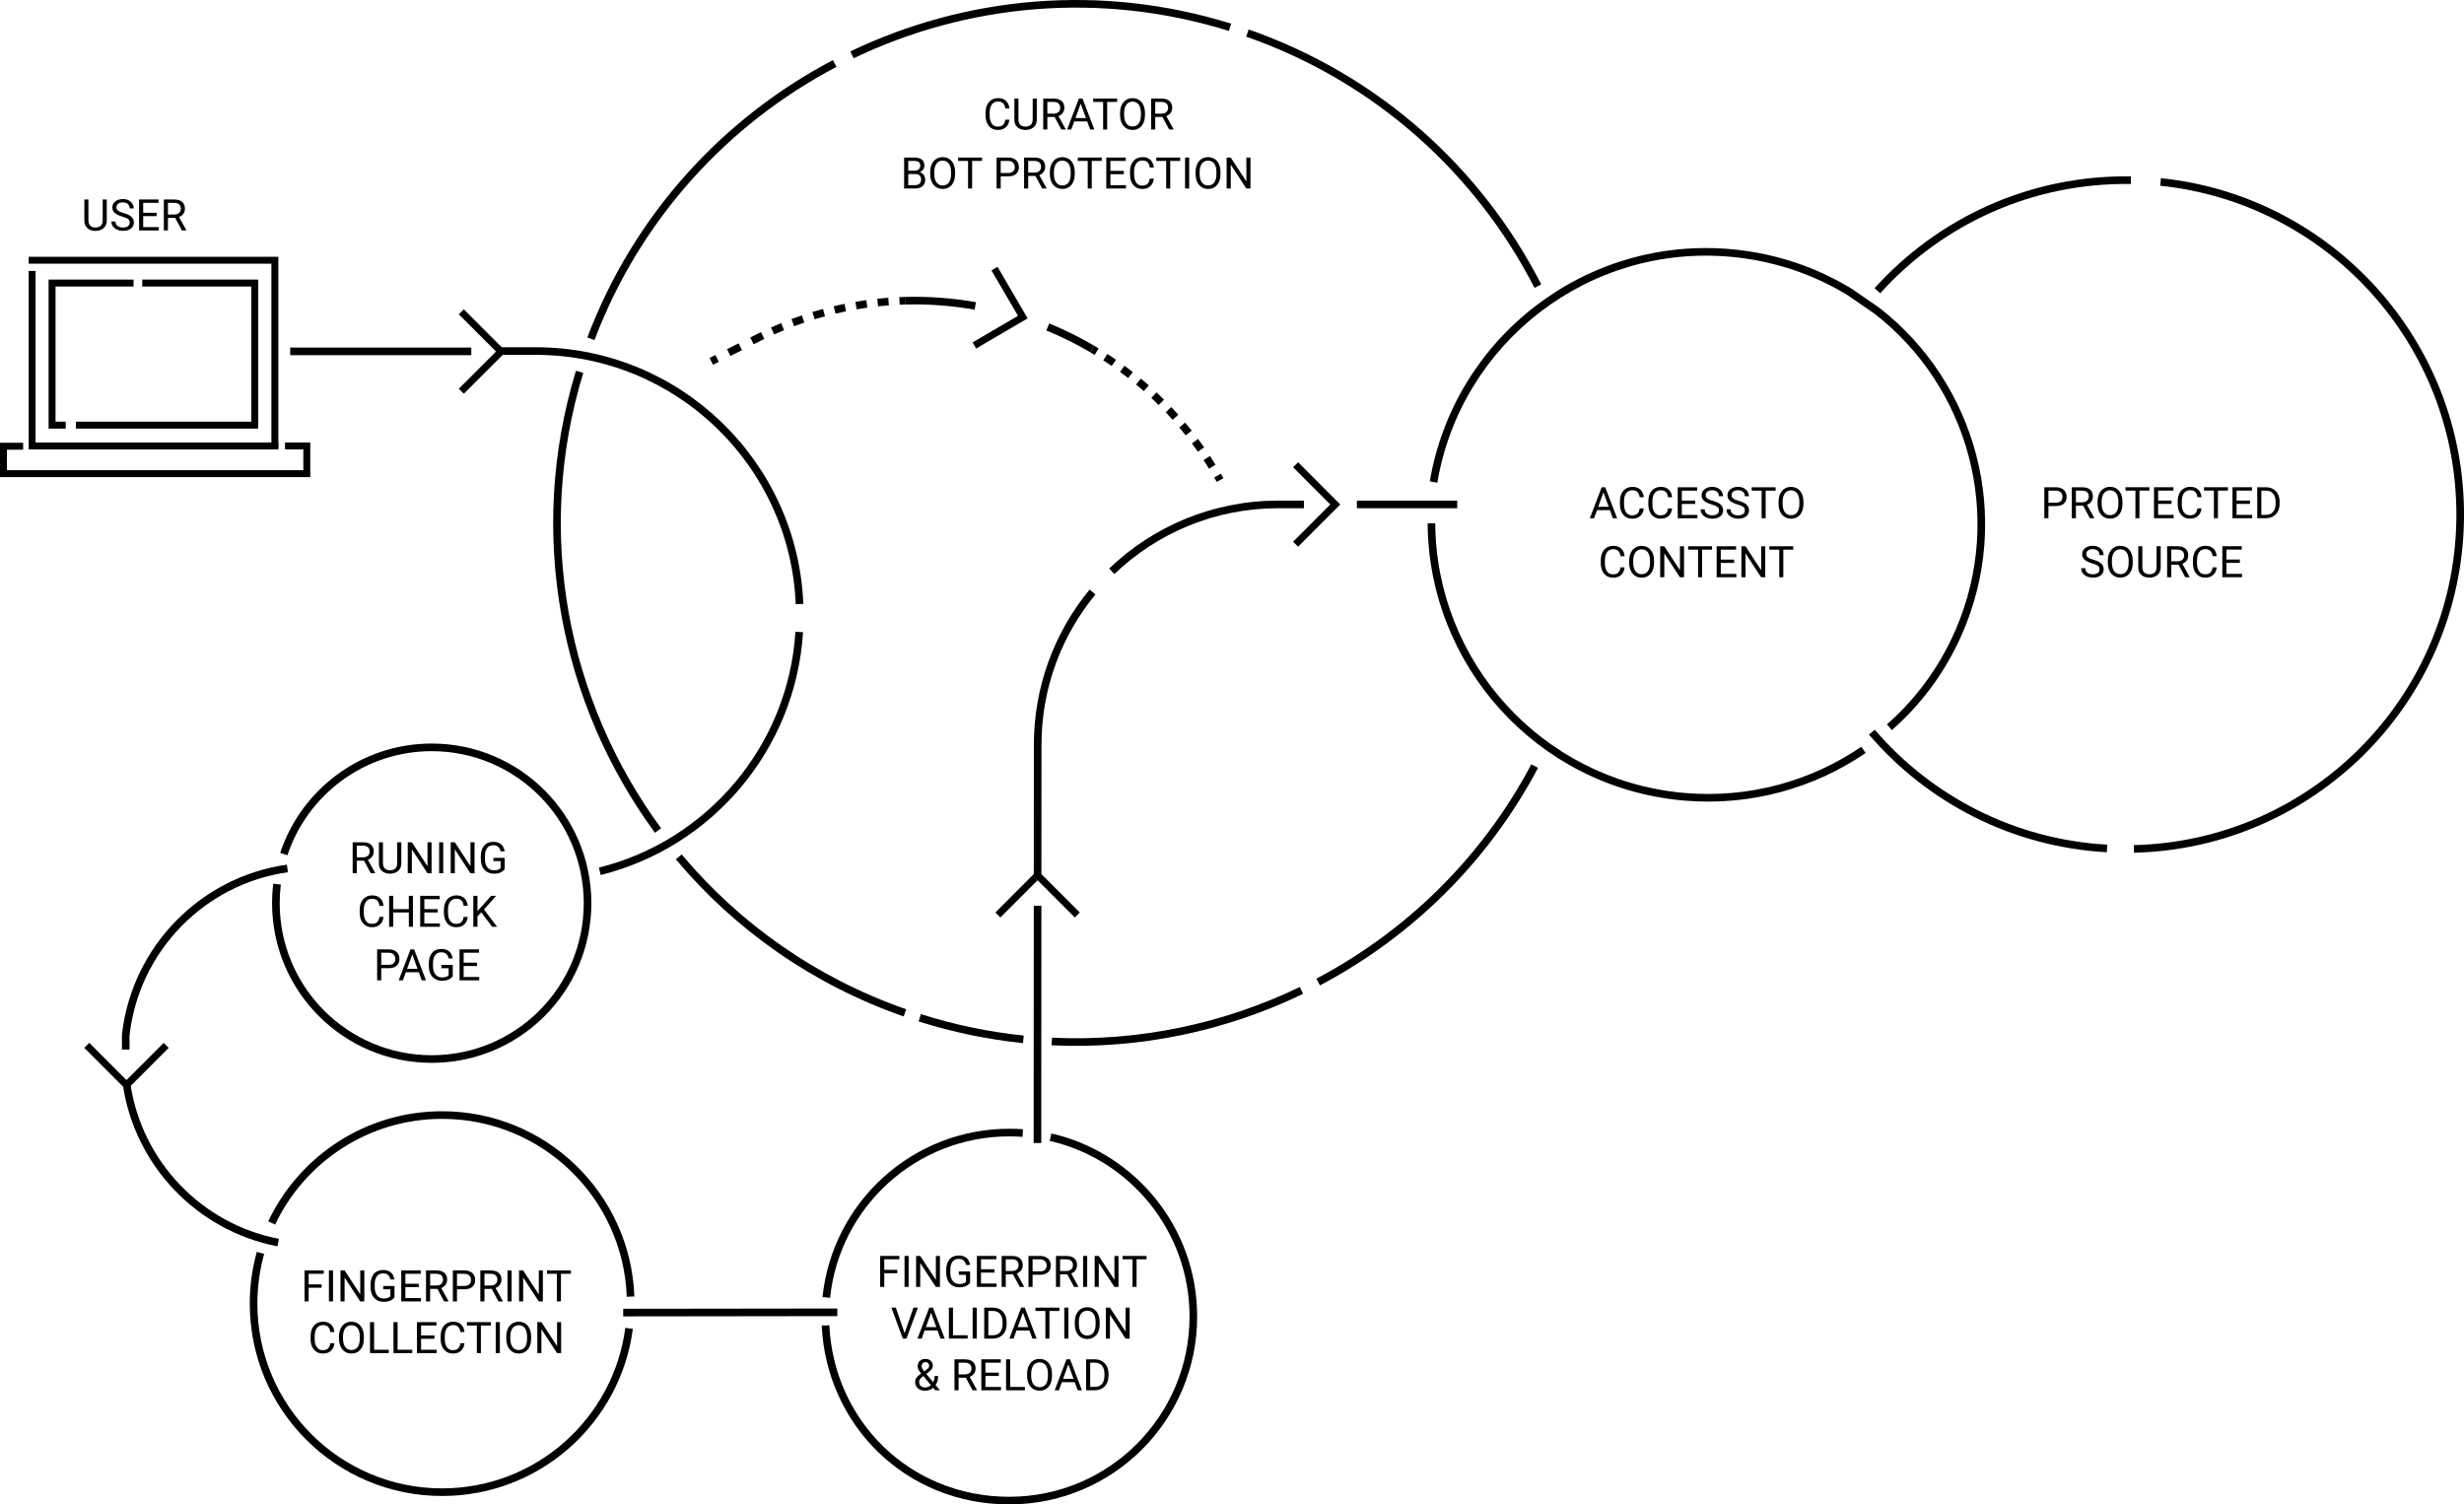 <svg width="606" height="370" viewBox="0 0 606 370" fill="none" xmlns="http://www.w3.org/2000/svg">
<g clip-path="url(#clip0_1925_18758)">
<path d="M68.462 110.531H7.052V66.635H8.752V108.831H68.462V110.531Z" fill="black"/>
<path d="M68.455 110.122H66.749V64.854H7.052V63.154H68.455V110.122Z" fill="black"/>
<path d="M76.31 117.342H0V108.897H5.694V110.603H1.706V115.635H74.604V110.53H70.101V108.83H76.31V117.342Z" fill="black"/>
<path d="M16.166 105.411H11.95V68.762H32.846V70.468H13.656V103.705H16.166V105.411Z" fill="black"/>
<path d="M63.511 105.411H18.661V103.705H61.811V70.468H34.987V68.762H63.511V105.411Z" fill="black"/>
<path d="M226.484 249.428C234.88 252.085 243.348 253.819 251.783 254.689L251.591 256.552C243.03 255.669 234.436 253.91 225.918 251.214L226.484 249.428Z" fill="black"/>
<path d="M320.488 244.433C301.51 253.587 280.285 258.11 258.634 257.085L258.723 255.214C280.055 256.223 300.97 251.767 319.675 242.746L320.488 244.433Z" fill="black"/>
<path d="M378.265 188.856C365.923 212.201 346.989 230.556 324.627 242.351L323.753 240.694C345.792 229.069 364.449 210.981 376.609 187.98L378.265 188.856Z" fill="black"/>
<path d="M307.103 7.246C339.468 18.557 364.515 41.571 379.06 69.948L377.393 70.802C363.059 42.836 338.378 20.16 306.484 9.014L307.103 7.246Z" fill="black"/>
<path d="M209.136 12.644C237.403 -0.897 270.633 -4.18 302.789 5.816L302.233 7.605C270.545 -2.245 237.802 0.989 209.945 14.334L209.136 12.644Z" fill="black"/>
<path d="M205.72 16.446C179.192 30.382 157.548 53.69 146.204 83.646L144.451 82.982C155.963 52.582 177.931 28.928 204.849 14.787L205.72 16.446Z" fill="black"/>
<path d="M143.447 91.718C131.372 131.325 139.686 172.515 162.589 203.703L161.079 204.812C137.841 173.167 129.401 131.367 141.654 91.172L143.447 91.718Z" fill="black"/>
<path d="M167.651 210.141C181.824 227.045 200.586 240.449 222.863 248.227L222.246 249.996C199.641 242.103 180.598 228.5 166.214 211.344L167.651 210.141Z" fill="black"/>
<path d="M351.649 118.397C357.619 83.046 390.015 57.824 426.258 61.331L427.253 61.435C437.188 62.54 446.409 65.71 454.523 70.483L455.331 70.965L455.353 70.979L455.376 70.994L462.127 75.638L462.149 75.653L462.17 75.67C486.067 94.208 495.236 127.262 482.452 156.17C478.361 165.425 472.444 173.297 465.305 179.561L464.069 178.152C471.008 172.064 476.76 164.412 480.738 155.412L481.026 154.753C493.022 126.818 484.08 95.055 461.045 77.169L454.341 72.556C446.266 67.659 437.029 64.407 427.046 63.297L426.077 63.196C390.82 59.785 359.304 84.321 353.497 118.709L351.649 118.397Z" fill="black"/>
<path d="M352.988 128.691C353.193 162.644 379.06 191.615 413.591 194.961L414.352 195.03C430.314 196.394 445.473 192.043 457.783 183.656L458.838 185.205C446.185 193.826 430.599 198.299 414.193 196.897L413.411 196.826C377.914 193.386 351.325 163.606 351.114 128.703L352.988 128.691Z" fill="black"/>
<path d="M524.09 43.381L524.062 45.254C499.654 44.884 477.588 55.309 462.425 72.126L461.034 70.872C476.543 53.669 499.119 43.002 524.09 43.381Z" fill="black"/>
<path d="M461.082 179.465C475.047 195.753 495.36 206.468 518.26 207.738L518.156 209.609C494.727 208.31 473.944 197.345 459.66 180.684L461.082 179.465Z" fill="black"/>
<path d="M531.465 43.82C573.551 48.172 606.137 83.815 606.002 126.811L605.992 127.828C605.309 172.664 569.281 208.675 524.84 209.725L524.796 207.851C568.234 206.826 603.452 171.625 604.12 127.799L604.129 126.805C604.26 84.779 572.409 49.937 531.273 45.684L531.465 43.82Z" fill="black"/>
<path d="M40.294 49.06H42.815C43.387 49.06 43.87 49.148 44.264 49.322C44.661 49.496 44.963 49.755 45.169 50.096C45.378 50.435 45.483 50.851 45.483 51.346C45.483 51.695 45.411 52.014 45.268 52.304C45.129 52.59 44.926 52.834 44.661 53.036C44.4 53.235 44.086 53.383 43.72 53.481L43.438 53.591H41.068L41.058 52.769H42.846C43.209 52.769 43.511 52.707 43.751 52.581C43.992 52.452 44.173 52.279 44.295 52.063C44.417 51.847 44.478 51.608 44.478 51.346C44.478 51.054 44.421 50.797 44.306 50.578C44.191 50.358 44.009 50.189 43.762 50.07C43.518 49.948 43.202 49.887 42.815 49.887H41.303V56.677H40.294V49.06ZM44.745 56.677L42.894 53.224L43.945 53.219L45.823 56.614V56.677H44.745Z" fill="black"/>
<path d="M39.044 55.856V56.677H35.011V55.856H39.044ZM35.215 49.06V56.677H34.206V49.06H35.215ZM38.51 52.335V53.156H35.011V52.335H38.51ZM38.992 49.06V49.887H35.011V49.06H38.992Z" fill="black"/>
<path d="M31.904 54.751C31.904 54.573 31.877 54.416 31.821 54.28C31.768 54.141 31.674 54.015 31.538 53.904C31.406 53.792 31.221 53.686 30.984 53.584C30.75 53.483 30.454 53.38 30.095 53.276C29.718 53.164 29.378 53.041 29.075 52.904C28.771 52.765 28.512 52.606 28.295 52.428C28.079 52.251 27.913 52.047 27.799 51.816C27.683 51.586 27.626 51.323 27.626 51.027C27.626 50.73 27.687 50.456 27.809 50.205C27.931 49.954 28.105 49.736 28.332 49.551C28.562 49.363 28.836 49.217 29.153 49.112C29.471 49.007 29.824 48.955 30.215 48.955C30.787 48.955 31.272 49.065 31.669 49.285C32.07 49.501 32.375 49.785 32.584 50.137C32.794 50.486 32.898 50.859 32.898 51.257H31.894C31.894 50.971 31.833 50.718 31.711 50.498C31.589 50.275 31.404 50.101 31.157 49.975C30.909 49.846 30.595 49.782 30.215 49.782C29.856 49.782 29.559 49.836 29.326 49.944C29.092 50.052 28.918 50.198 28.803 50.383C28.691 50.568 28.635 50.779 28.635 51.016C28.635 51.176 28.669 51.323 28.735 51.456C28.805 51.584 28.911 51.705 29.054 51.816C29.2 51.928 29.385 52.031 29.608 52.125C29.835 52.219 30.105 52.31 30.419 52.397C30.851 52.519 31.224 52.655 31.538 52.805C31.852 52.955 32.11 53.124 32.312 53.312C32.518 53.497 32.67 53.708 32.767 53.946C32.869 54.179 32.919 54.444 32.919 54.741C32.919 55.051 32.856 55.332 32.731 55.583C32.605 55.834 32.426 56.048 32.192 56.226C31.959 56.404 31.678 56.542 31.35 56.639C31.026 56.734 30.663 56.781 30.262 56.781C29.91 56.781 29.563 56.732 29.221 56.634C28.883 56.536 28.574 56.39 28.295 56.195C28.02 55.999 27.799 55.759 27.631 55.473C27.467 55.184 27.385 54.849 27.385 54.469H28.39C28.39 54.73 28.44 54.955 28.541 55.143C28.642 55.328 28.78 55.482 28.954 55.604C29.132 55.726 29.333 55.816 29.556 55.876C29.783 55.931 30.018 55.959 30.262 55.959C30.614 55.959 30.912 55.911 31.157 55.813C31.401 55.715 31.585 55.576 31.711 55.394C31.84 55.213 31.904 54.999 31.904 54.751Z" fill="black"/>
<path d="M25.256 49.06H26.261V54.213C26.261 54.785 26.133 55.261 25.879 55.641C25.624 56.021 25.286 56.307 24.864 56.499C24.446 56.687 23.991 56.782 23.499 56.782C22.983 56.782 22.515 56.687 22.097 56.499C21.682 56.307 21.353 56.021 21.108 55.641C20.868 55.261 20.748 54.785 20.748 54.213V49.06H21.747V54.213C21.747 54.611 21.82 54.938 21.966 55.197C22.113 55.455 22.317 55.646 22.578 55.772C22.843 55.898 23.15 55.96 23.499 55.96C23.851 55.96 24.158 55.898 24.419 55.772C24.684 55.646 24.89 55.455 25.037 55.197C25.183 54.938 25.256 54.611 25.256 54.213V49.06Z" fill="black"/>
<path d="M269.178 341.935H267.587L267.598 341.113H269.178C269.722 341.113 270.175 341 270.537 340.773C270.9 340.543 271.172 340.222 271.353 339.811C271.538 339.396 271.631 338.911 271.631 338.357V337.891C271.631 337.455 271.578 337.068 271.474 336.73C271.369 336.388 271.216 336.1 271.013 335.867C270.811 335.63 270.564 335.45 270.271 335.328C269.981 335.206 269.648 335.145 269.272 335.145H267.556V334.318H269.272C269.77 334.318 270.225 334.402 270.637 334.569C271.048 334.733 271.402 334.972 271.699 335.286C271.999 335.596 272.229 335.973 272.389 336.416C272.55 336.855 272.63 337.351 272.63 337.902V338.357C272.63 338.908 272.55 339.405 272.389 339.848C272.229 340.287 271.997 340.662 271.693 340.972C271.394 341.283 271.031 341.521 270.605 341.689C270.184 341.853 269.708 341.935 269.178 341.935ZM268.126 334.318V341.935H267.117V334.318H268.126Z" fill="black"/>
<path d="M262.948 334.993L260.426 341.935H259.396L262.299 334.318H262.963L262.948 334.993ZM265.061 341.935L262.534 334.993L262.519 334.318H263.183L266.096 341.935H265.061ZM264.93 339.115V339.942H260.651V339.115H264.93Z" fill="black"/>
<path d="M258.732 337.885V338.366C258.732 338.938 258.66 339.451 258.517 339.904C258.375 340.358 258.169 340.743 257.9 341.06C257.632 341.378 257.309 341.62 256.933 341.787C256.56 341.955 256.141 342.038 255.677 342.038C255.227 342.038 254.814 341.955 254.438 341.787C254.065 341.62 253.74 341.378 253.465 341.06C253.193 340.743 252.982 340.358 252.832 339.904C252.682 339.451 252.607 338.938 252.607 338.366V337.885C252.607 337.313 252.68 336.802 252.827 336.352C252.977 335.899 253.188 335.514 253.46 335.196C253.732 334.875 254.054 334.631 254.427 334.464C254.804 334.297 255.217 334.213 255.667 334.213C256.131 334.213 256.549 334.297 256.922 334.464C257.299 334.631 257.621 334.875 257.89 335.196C258.162 335.514 258.369 335.899 258.512 336.352C258.659 336.802 258.732 337.313 258.732 337.885ZM257.733 338.366V337.875C257.733 337.421 257.686 337.02 257.592 336.671C257.501 336.323 257.367 336.03 257.189 335.793C257.011 335.556 256.793 335.376 256.535 335.254C256.281 335.132 255.991 335.071 255.667 335.071C255.353 335.071 255.069 335.132 254.814 335.254C254.563 335.376 254.347 335.556 254.166 335.793C253.988 336.03 253.85 336.323 253.752 336.671C253.655 337.02 253.606 337.421 253.606 337.875V338.366C253.606 338.823 253.655 339.228 253.752 339.58C253.85 339.929 253.99 340.223 254.171 340.464C254.356 340.701 254.574 340.881 254.825 341.003C255.079 341.125 255.363 341.186 255.677 341.186C256.005 341.186 256.296 341.125 256.551 341.003C256.805 340.881 257.02 340.701 257.194 340.464C257.372 340.223 257.506 339.929 257.597 339.58C257.688 339.228 257.733 338.823 257.733 338.366Z" fill="black"/>
<path d="M252.058 341.113V341.935H248.25V341.113H252.058ZM248.448 334.318V341.935H247.439V334.318H248.448Z" fill="black"/>
<path d="M246.189 341.113V341.935H242.156V341.113H246.189ZM242.36 334.318V341.935H241.351V334.318H242.36ZM245.655 337.593V338.414H242.156V337.593H245.655ZM246.137 334.318V335.145H242.156V334.318H246.137Z" fill="black"/>
<path d="M234.75 334.318H237.271C237.843 334.318 238.325 334.406 238.72 334.58C239.117 334.754 239.419 335.012 239.624 335.354C239.834 335.692 239.938 336.109 239.938 336.604C239.938 336.953 239.867 337.272 239.724 337.562C239.584 337.848 239.382 338.092 239.117 338.294C238.856 338.493 238.542 338.641 238.176 338.739L237.893 338.848H235.524L235.513 338.027H237.302C237.665 338.027 237.966 337.964 238.207 337.839C238.448 337.71 238.629 337.537 238.751 337.321C238.873 337.105 238.934 336.866 238.934 336.604C238.934 336.311 238.876 336.055 238.761 335.835C238.646 335.616 238.465 335.447 238.217 335.328C237.973 335.206 237.658 335.145 237.271 335.145H235.759V341.935H234.75V334.318ZM239.201 341.935L237.349 338.482L238.4 338.477L240.278 341.872V341.935H239.201Z" fill="black"/>
<path d="M226.69 337.707L227.83 336.896C228.05 336.746 228.219 336.596 228.337 336.447C228.459 336.293 228.52 336.084 228.52 335.819C228.52 335.613 228.44 335.426 228.28 335.259C228.119 335.088 227.893 335.003 227.6 335.003C227.398 335.003 227.227 335.05 227.087 335.144C226.948 335.238 226.843 335.364 226.773 335.521C226.704 335.674 226.669 335.843 226.669 336.028C226.669 336.185 226.707 336.347 226.784 336.515C226.86 336.682 226.967 336.856 227.103 337.038C227.239 337.219 227.394 337.411 227.568 337.613L231.172 341.934H230.011L227.056 338.398C226.794 338.091 226.561 337.81 226.355 337.556C226.149 337.297 225.987 337.048 225.868 336.807C225.753 336.567 225.696 336.317 225.696 336.059C225.696 335.662 225.774 335.327 225.931 335.055C226.092 334.78 226.315 334.57 226.601 334.427C226.887 334.284 227.221 334.213 227.605 334.213C227.978 334.213 228.299 334.288 228.567 334.438C228.839 334.584 229.049 334.78 229.195 335.024C229.342 335.264 229.415 335.529 229.415 335.819C229.415 336.063 229.371 336.283 229.284 336.478C229.197 336.67 229.075 336.846 228.918 337.006C228.764 337.167 228.585 337.324 228.379 337.477L226.867 338.602C226.616 338.787 226.433 338.963 226.318 339.13C226.203 339.297 226.128 339.446 226.093 339.575C226.062 339.704 226.046 339.807 226.046 339.883C226.046 340.131 226.1 340.358 226.208 340.563C226.317 340.769 226.48 340.935 226.7 341.06C226.923 341.182 227.202 341.243 227.537 341.243C227.83 341.243 228.114 341.177 228.39 341.045C228.669 340.909 228.918 340.717 229.138 340.469C229.357 340.218 229.532 339.92 229.661 339.575C229.793 339.226 229.859 338.841 229.859 338.419H230.728C230.728 338.764 230.695 339.09 230.628 339.397C230.562 339.704 230.459 339.99 230.32 340.255C230.184 340.516 230.009 340.755 229.797 340.971C229.765 341.003 229.741 341.039 229.723 341.081C229.706 341.123 229.682 341.16 229.65 341.191C229.389 341.474 229.066 341.686 228.682 341.829C228.302 341.969 227.921 342.038 227.537 342.038C227.031 342.038 226.594 341.946 226.224 341.761C225.858 341.576 225.576 341.322 225.377 340.998C225.178 340.673 225.079 340.302 225.079 339.883C225.079 339.562 225.147 339.28 225.283 339.036C225.422 338.792 225.612 338.563 225.853 338.351C226.097 338.138 226.376 337.923 226.69 337.707Z" fill="black"/>
<path d="M277.829 321.604V329.22H276.814L272.98 323.345V329.22H271.971V321.604H272.98L276.83 327.494V321.604H277.829Z" fill="black"/>
<path d="M270.459 325.172V325.653C270.459 326.225 270.388 326.738 270.245 327.191C270.102 327.645 269.896 328.03 269.627 328.347C269.359 328.665 269.036 328.907 268.66 329.074C268.287 329.242 267.868 329.326 267.404 329.326C266.955 329.326 266.541 329.242 266.165 329.074C265.792 328.907 265.467 328.665 265.192 328.347C264.92 328.03 264.709 327.645 264.559 327.191C264.409 326.738 264.334 326.225 264.334 325.653V325.172C264.334 324.6 264.407 324.089 264.554 323.639C264.704 323.186 264.915 322.801 265.187 322.483C265.459 322.163 265.781 321.918 266.154 321.751C266.531 321.584 266.944 321.5 267.394 321.5C267.858 321.5 268.276 321.584 268.649 321.751C269.026 321.918 269.348 322.163 269.617 322.483C269.889 322.801 270.096 323.186 270.239 323.639C270.386 324.089 270.459 324.6 270.459 325.172ZM269.46 325.653V325.162C269.46 324.708 269.413 324.307 269.319 323.959C269.228 323.61 269.094 323.317 268.916 323.08C268.738 322.843 268.52 322.663 268.262 322.541C268.008 322.419 267.718 322.358 267.394 322.358C267.08 322.358 266.796 322.419 266.541 322.541C266.29 322.663 266.074 322.843 265.893 323.08C265.715 323.317 265.577 323.61 265.479 323.959C265.382 324.307 265.333 324.708 265.333 325.162V325.653C265.333 326.11 265.382 326.515 265.479 326.867C265.577 327.216 265.717 327.51 265.898 327.751C266.083 327.988 266.301 328.168 266.552 328.29C266.806 328.412 267.091 328.473 267.404 328.473C267.732 328.473 268.023 328.412 268.278 328.29C268.532 328.168 268.747 327.988 268.921 327.751C269.099 327.51 269.233 327.216 269.324 326.867C269.415 326.515 269.46 326.11 269.46 325.653Z" fill="black"/>
<path d="M262.76 321.604V329.22H261.75V321.604H262.76Z" fill="black"/>
<path d="M258.099 321.604V329.22H257.105V321.604H258.099ZM260.547 321.604V322.43H254.663V321.604H260.547Z" fill="black"/>
<path d="M251.796 322.278L249.275 329.22H248.245L251.148 321.604H251.812L251.796 322.278ZM253.909 329.22L251.383 322.278L251.367 321.604H252.032L254.945 329.22H253.909ZM253.779 326.4V327.227H249.5V326.4H253.779Z" fill="black"/>
<path d="M244.123 329.22H242.533L242.543 328.399H244.123C244.667 328.399 245.12 328.285 245.483 328.059C245.845 327.828 246.117 327.508 246.299 327.096C246.484 326.681 246.576 326.196 246.576 325.642V325.176C246.576 324.74 246.524 324.353 246.419 324.015C246.314 323.673 246.161 323.386 245.959 323.152C245.757 322.915 245.509 322.735 245.216 322.613C244.927 322.491 244.594 322.43 244.217 322.43H242.501V321.604H244.217C244.716 321.604 245.171 321.687 245.582 321.855C245.994 322.019 246.348 322.257 246.644 322.571C246.944 322.882 247.174 323.258 247.334 323.701C247.495 324.141 247.575 324.636 247.575 325.187V325.642C247.575 326.193 247.495 326.69 247.334 327.133C247.174 327.572 246.942 327.947 246.639 328.257C246.339 328.568 245.976 328.807 245.551 328.974C245.129 329.138 244.653 329.22 244.123 329.22ZM243.072 321.604V329.22H242.062V321.604H243.072Z" fill="black"/>
<path d="M240.226 321.604V329.22H239.217V321.604H240.226Z" fill="black"/>
<path d="M237.987 328.399V329.22H234.179V328.399H237.987ZM234.378 321.604V329.22H233.369V321.604H234.378Z" fill="black"/>
<path d="M229.2 322.278L226.679 329.22H225.648L228.551 321.604H229.216L229.2 322.278ZM231.313 329.22L228.787 322.278L228.771 321.604H229.435L232.349 329.22H231.313ZM231.182 326.4V327.227H226.904V326.4H231.182Z" fill="black"/>
<path d="M222.416 328.064L224.66 321.604H225.753L222.934 329.22H222.155L222.416 328.064ZM220.319 321.604L222.542 328.064L222.819 329.22H222.04L219.226 321.604H220.319Z" fill="black"/>
<path d="M279.529 308.891V316.507H278.535V308.891H279.529ZM281.977 308.891V309.717H276.092V308.891H281.977Z" fill="black"/>
<path d="M275.083 308.891V316.507H274.068L270.234 310.633V316.507H269.225V308.891H270.234L274.084 314.781V308.891H275.083Z" fill="black"/>
<path d="M267.388 308.891V316.507H266.379V308.891H267.388Z" fill="black"/>
<path d="M259.705 308.891H262.226C262.798 308.891 263.281 308.978 263.675 309.152C264.072 309.327 264.374 309.585 264.579 309.926C264.789 310.265 264.893 310.681 264.893 311.177C264.893 311.525 264.822 311.844 264.679 312.134C264.539 312.42 264.337 312.664 264.072 312.866C263.811 313.065 263.497 313.213 263.131 313.311L262.848 313.421H260.479L260.468 312.599H262.257C262.62 312.599 262.921 312.537 263.162 312.411C263.403 312.282 263.584 312.109 263.706 311.893C263.828 311.677 263.889 311.438 263.889 311.177C263.889 310.884 263.832 310.627 263.716 310.408C263.601 310.188 263.42 310.019 263.172 309.9C262.928 309.778 262.613 309.717 262.226 309.717H260.714V316.507H259.705V308.891ZM264.156 316.507L262.304 313.055L263.356 313.049L265.233 316.444V316.507H264.156Z" fill="black"/>
<path d="M255.756 313.52H253.721V312.699H255.756C256.15 312.699 256.469 312.636 256.713 312.51C256.957 312.385 257.135 312.211 257.246 311.987C257.361 311.764 257.419 311.51 257.419 311.224C257.419 310.962 257.361 310.716 257.246 310.486C257.135 310.256 256.957 310.071 256.713 309.932C256.469 309.789 256.15 309.717 255.756 309.717H253.956V316.507H252.947V308.891H255.756C256.331 308.891 256.817 308.99 257.215 309.189C257.612 309.388 257.914 309.663 258.12 310.015C258.326 310.364 258.428 310.763 258.428 311.213C258.428 311.701 258.326 312.118 258.12 312.463C257.914 312.809 257.612 313.072 257.215 313.253C256.817 313.431 256.331 313.52 255.756 313.52Z" fill="black"/>
<path d="M246.346 308.891H248.867C249.439 308.891 249.922 308.978 250.316 309.152C250.713 309.327 251.015 309.585 251.221 309.926C251.43 310.265 251.534 310.681 251.534 311.177C251.534 311.525 251.463 311.844 251.32 312.134C251.181 312.42 250.978 312.664 250.713 312.866C250.452 313.065 250.138 313.213 249.772 313.311L249.489 313.421H247.12L247.109 312.599H248.898C249.261 312.599 249.563 312.537 249.803 312.411C250.044 312.282 250.225 312.109 250.347 311.893C250.469 311.677 250.53 311.438 250.53 311.177C250.53 310.884 250.473 310.627 250.358 310.408C250.242 310.188 250.061 310.019 249.814 309.9C249.569 309.778 249.254 309.717 248.867 309.717H247.355V316.507H246.346V308.891ZM250.797 316.507L248.945 313.055L249.997 313.049L251.874 316.444V316.507H250.797Z" fill="black"/>
<path d="M245.096 315.686V316.507H241.063V315.686H245.096ZM241.267 308.891V316.507H240.257V308.891H241.267ZM244.562 312.165V312.987H241.063V312.165H244.562ZM245.043 308.891V309.717H241.063V308.891H245.043Z" fill="black"/>
<path d="M238.584 312.714V315.502C238.49 315.641 238.34 315.798 238.134 315.973C237.928 316.143 237.644 316.293 237.281 316.422C236.922 316.548 236.459 316.611 235.89 316.611C235.426 316.611 234.999 316.531 234.609 316.37C234.222 316.206 233.885 315.969 233.599 315.659C233.317 315.345 233.097 314.965 232.94 314.518C232.787 314.068 232.71 313.559 232.71 312.991V312.4C232.71 311.831 232.776 311.324 232.909 310.878C233.045 310.431 233.243 310.053 233.505 309.742C233.767 309.429 234.087 309.191 234.467 309.031C234.848 308.867 235.283 308.785 235.775 308.785C236.357 308.785 236.844 308.886 237.234 309.089C237.628 309.287 237.935 309.563 238.155 309.915C238.378 310.267 238.521 310.668 238.584 311.118H237.574C237.529 310.843 237.438 310.592 237.302 310.365C237.17 310.138 236.98 309.957 236.732 309.821C236.485 309.681 236.166 309.612 235.775 309.612C235.423 309.612 235.118 309.676 234.86 309.805C234.602 309.934 234.389 310.119 234.222 310.36C234.054 310.6 233.929 310.892 233.845 311.233C233.765 311.575 233.725 311.96 233.725 312.389V312.991C233.725 313.43 233.775 313.823 233.876 314.168C233.981 314.513 234.129 314.808 234.321 315.052C234.513 315.293 234.741 315.476 235.006 315.601C235.275 315.727 235.571 315.789 235.895 315.789C236.255 315.789 236.546 315.76 236.769 315.701C236.992 315.638 237.166 315.565 237.292 315.481C237.417 315.394 237.513 315.312 237.58 315.235V313.53H235.817V312.714H238.584Z" fill="black"/>
<path d="M231.167 308.891V316.507H230.152L226.318 310.633V316.507H225.309V308.891H226.318L230.168 314.781V308.891H231.167Z" fill="black"/>
<path d="M223.472 308.891V316.507H222.463V308.891H223.472Z" fill="black"/>
<path d="M217.478 308.891V316.507H216.469V308.891H217.478ZM220.669 312.317V313.143H217.259V312.317H220.669ZM221.187 308.891V309.717H217.259V308.891H221.187Z" fill="black"/>
<path d="M138.003 325.172V332.788H136.989L133.155 326.914V332.788H132.145V325.172H133.155L137.004 331.062V325.172H138.003Z" fill="black"/>
<path d="M130.633 328.741V329.222C130.633 329.794 130.562 330.306 130.419 330.76C130.276 331.213 130.07 331.598 129.802 331.916C129.533 332.233 129.211 332.475 128.834 332.643C128.461 332.81 128.042 332.894 127.579 332.894C127.129 332.894 126.716 332.81 126.339 332.643C125.966 332.475 125.642 332.233 125.366 331.916C125.094 331.598 124.883 331.213 124.733 330.76C124.583 330.306 124.508 329.794 124.508 329.222V328.741C124.508 328.169 124.582 327.658 124.728 327.208C124.878 326.754 125.089 326.369 125.361 326.052C125.633 325.731 125.955 325.487 126.329 325.319C126.705 325.152 127.118 325.068 127.568 325.068C128.032 325.068 128.45 325.152 128.824 325.319C129.2 325.487 129.523 325.731 129.791 326.052C130.063 326.369 130.271 326.754 130.414 327.208C130.56 327.658 130.633 328.169 130.633 328.741ZM129.634 329.222V328.73C129.634 328.277 129.587 327.876 129.493 327.527C129.402 327.178 129.268 326.885 129.09 326.648C128.912 326.411 128.695 326.231 128.436 326.109C128.182 325.987 127.892 325.926 127.568 325.926C127.254 325.926 126.97 325.987 126.716 326.109C126.465 326.231 126.248 326.411 126.067 326.648C125.889 326.885 125.751 327.178 125.654 327.527C125.556 327.876 125.507 328.277 125.507 328.73V329.222C125.507 329.679 125.556 330.083 125.654 330.435C125.751 330.784 125.891 331.079 126.072 331.319C126.257 331.557 126.475 331.736 126.726 331.858C126.981 331.98 127.265 332.041 127.579 332.041C127.906 332.041 128.198 331.98 128.452 331.858C128.707 331.736 128.921 331.557 129.096 331.319C129.273 331.079 129.408 330.784 129.498 330.435C129.589 330.083 129.634 329.679 129.634 329.222Z" fill="black"/>
<path d="M122.934 325.172V332.788H121.924V325.172H122.934Z" fill="black"/>
<path d="M118.273 325.172V332.788H117.28V325.172H118.273ZM120.721 325.172V325.998H114.837V325.172H120.721Z" fill="black"/>
<path d="M113.236 330.367H114.241C114.188 330.849 114.051 331.279 113.827 331.659C113.604 332.04 113.289 332.341 112.881 332.564C112.473 332.784 111.964 332.894 111.353 332.894C110.907 332.894 110.501 332.81 110.135 332.643C109.772 332.475 109.46 332.238 109.198 331.931C108.937 331.621 108.735 331.25 108.592 330.817C108.452 330.381 108.382 329.897 108.382 329.363V328.605C108.382 328.071 108.452 327.588 108.592 327.156C108.735 326.72 108.939 326.346 109.204 326.036C109.472 325.726 109.795 325.487 110.171 325.319C110.548 325.152 110.971 325.068 111.442 325.068C112.018 325.068 112.504 325.176 112.902 325.393C113.299 325.609 113.608 325.909 113.827 326.292C114.051 326.673 114.188 327.114 114.241 327.616H113.236C113.187 327.26 113.097 326.955 112.964 326.7C112.832 326.442 112.644 326.244 112.399 326.104C112.155 325.965 111.836 325.895 111.442 325.895C111.104 325.895 110.806 325.959 110.548 326.088C110.293 326.217 110.079 326.401 109.904 326.638C109.734 326.875 109.605 327.159 109.517 327.49C109.43 327.822 109.387 328.19 109.387 328.594V329.363C109.387 329.736 109.425 330.087 109.502 330.414C109.582 330.742 109.702 331.03 109.863 331.278C110.023 331.525 110.227 331.72 110.475 331.863C110.722 332.003 111.015 332.073 111.353 332.073C111.782 332.073 112.124 332.005 112.378 331.869C112.633 331.733 112.825 331.537 112.954 331.283C113.086 331.028 113.181 330.723 113.236 330.367Z" fill="black"/>
<path d="M107.389 331.967V332.788H103.356V331.967H107.389ZM103.56 325.172V332.788H102.55V325.172H103.56ZM106.855 328.446V329.268H103.356V328.446H106.855ZM107.336 325.172V325.998H103.356V325.172H107.336Z" fill="black"/>
<path d="M101.394 331.967V332.788H97.587V331.967H101.394ZM97.785 325.172V332.788H96.776V325.172H97.785Z" fill="black"/>
<path d="M95.62 331.967V332.788H91.812V331.967H95.62ZM92.01 325.172V332.788H91.001V325.172H92.01Z" fill="black"/>
<path d="M89.49 328.741V329.222C89.49 329.794 89.418 330.306 89.275 330.76C89.132 331.213 88.927 331.598 88.658 331.916C88.39 332.233 88.067 332.475 87.69 332.643C87.317 332.81 86.899 332.894 86.435 332.894C85.985 332.894 85.572 332.81 85.195 332.643C84.822 332.475 84.498 332.233 84.223 331.916C83.951 331.598 83.74 331.213 83.59 330.76C83.44 330.306 83.365 329.794 83.365 329.222V328.741C83.365 328.169 83.438 327.658 83.584 327.208C83.734 326.754 83.945 326.369 84.217 326.052C84.489 325.731 84.812 325.487 85.185 325.319C85.562 325.152 85.975 325.068 86.425 325.068C86.888 325.068 87.307 325.152 87.68 325.319C88.057 325.487 88.379 325.731 88.648 326.052C88.92 326.369 89.127 326.754 89.27 327.208C89.416 327.658 89.49 328.169 89.49 328.741ZM88.491 329.222V328.73C88.491 328.277 88.444 327.876 88.35 327.527C88.259 327.178 88.125 326.885 87.947 326.648C87.769 326.411 87.551 326.231 87.293 326.109C87.038 325.987 86.749 325.926 86.425 325.926C86.111 325.926 85.827 325.987 85.572 326.109C85.321 326.231 85.105 326.411 84.924 326.648C84.746 326.885 84.608 327.178 84.51 327.527C84.413 327.876 84.364 328.277 84.364 328.73V329.222C84.364 329.679 84.413 330.083 84.51 330.435C84.608 330.784 84.747 331.079 84.929 331.319C85.114 331.557 85.331 331.736 85.582 331.858C85.837 331.98 86.121 332.041 86.435 332.041C86.763 332.041 87.054 331.98 87.309 331.858C87.563 331.736 87.778 331.557 87.952 331.319C88.13 331.079 88.264 330.784 88.355 330.435C88.445 330.083 88.491 329.679 88.491 329.222Z" fill="black"/>
<path d="M81.246 330.367H82.25C82.198 330.849 82.06 331.279 81.837 331.659C81.614 332.04 81.298 332.341 80.89 332.564C80.482 332.784 79.973 332.894 79.363 332.894C78.917 332.894 78.51 332.81 78.144 332.643C77.782 332.475 77.47 332.238 77.208 331.931C76.947 331.621 76.744 331.25 76.601 330.817C76.462 330.381 76.392 329.897 76.392 329.363V328.605C76.392 328.071 76.462 327.588 76.601 327.156C76.744 326.72 76.948 326.346 77.213 326.036C77.482 325.726 77.804 325.487 78.181 325.319C78.558 325.152 78.981 325.068 79.452 325.068C80.027 325.068 80.514 325.176 80.911 325.393C81.309 325.609 81.617 325.909 81.837 326.292C82.06 326.673 82.198 327.114 82.25 327.616H81.246C81.197 327.26 81.107 326.955 80.974 326.7C80.842 326.442 80.653 326.244 80.409 326.104C80.165 325.965 79.846 325.895 79.452 325.895C79.114 325.895 78.816 325.959 78.558 326.088C78.303 326.217 78.088 326.401 77.914 326.638C77.743 326.875 77.614 327.159 77.527 327.49C77.44 327.822 77.396 328.19 77.396 328.594V329.363C77.396 329.736 77.435 330.087 77.511 330.414C77.592 330.742 77.712 331.03 77.872 331.278C78.033 331.525 78.237 331.72 78.484 331.863C78.732 332.003 79.025 332.073 79.363 332.073C79.792 332.073 80.134 332.005 80.388 331.869C80.643 331.733 80.835 331.537 80.964 331.283C81.096 331.028 81.19 330.723 81.246 330.367Z" fill="black"/>
<path d="M137.961 312.459V320.075H136.968V312.459H137.961ZM140.409 312.459V313.285H134.525V312.459H140.409Z" fill="black"/>
<path d="M133.515 312.459V320.075H132.501L128.667 314.201V320.075H127.657V312.459H128.667L132.516 318.349V312.459H133.515Z" fill="black"/>
<path d="M125.821 312.459V320.075H124.812V312.459H125.821Z" fill="black"/>
<path d="M118.137 312.459H120.658C121.23 312.459 121.713 312.546 122.107 312.721C122.505 312.895 122.806 313.153 123.012 313.495C123.221 313.833 123.326 314.25 123.326 314.745C123.326 315.094 123.254 315.413 123.111 315.702C122.972 315.988 122.77 316.232 122.505 316.435C122.243 316.633 121.929 316.782 121.563 316.879L121.281 316.989H118.911L118.901 316.168H120.69C121.052 316.168 121.354 316.105 121.595 315.979C121.835 315.85 122.017 315.678 122.139 315.462C122.261 315.245 122.322 315.006 122.322 314.745C122.322 314.452 122.264 314.196 122.149 313.976C122.034 313.756 121.853 313.587 121.605 313.469C121.361 313.347 121.045 313.285 120.658 313.285H119.147V320.075H118.137V312.459ZM122.588 320.075L120.737 316.623L121.788 316.618L123.666 320.013V320.075H122.588Z" fill="black"/>
<path d="M114.188 317.088H112.154V316.267H114.188C114.582 316.267 114.901 316.204 115.145 316.079C115.39 315.953 115.567 315.779 115.679 315.556C115.794 315.333 115.852 315.078 115.852 314.792C115.852 314.53 115.794 314.285 115.679 314.054C115.567 313.824 115.39 313.639 115.145 313.5C114.901 313.357 114.582 313.285 114.188 313.285H112.389V320.075H111.379V312.459H114.188C114.764 312.459 115.25 312.558 115.648 312.757C116.045 312.956 116.347 313.231 116.552 313.584C116.758 313.932 116.861 314.332 116.861 314.782C116.861 315.27 116.758 315.687 116.552 316.032C116.347 316.377 116.045 316.64 115.648 316.822C115.25 316.999 114.764 317.088 114.188 317.088Z" fill="black"/>
<path d="M104.778 312.459H107.299C107.871 312.459 108.354 312.546 108.748 312.721C109.146 312.895 109.447 313.153 109.653 313.495C109.862 313.833 109.967 314.25 109.967 314.745C109.967 315.094 109.896 315.413 109.753 315.702C109.613 315.988 109.411 316.232 109.146 316.435C108.884 316.633 108.57 316.782 108.204 316.879L107.922 316.989H105.552L105.542 316.168H107.331C107.693 316.168 107.995 316.105 108.236 315.979C108.476 315.85 108.658 315.678 108.78 315.462C108.902 315.245 108.963 315.006 108.963 314.745C108.963 314.452 108.905 314.196 108.79 313.976C108.675 313.756 108.494 313.587 108.246 313.469C108.002 313.347 107.687 313.285 107.299 313.285H105.788V320.075H104.778V312.459ZM109.23 320.075L107.378 316.623L108.429 316.618L110.307 320.013V320.075H109.23Z" fill="black"/>
<path d="M103.528 319.254V320.075H99.495V319.254H103.528ZM99.699 312.459V320.075H98.69V312.459H99.699ZM102.995 315.734V316.555H99.495V315.734H102.995ZM103.476 312.459V313.285H99.495V312.459H103.476Z" fill="black"/>
<path d="M97.016 316.282V319.07C96.922 319.21 96.772 319.367 96.567 319.541C96.361 319.712 96.077 319.862 95.714 319.991C95.355 320.116 94.891 320.179 94.323 320.179C93.859 320.179 93.432 320.099 93.041 319.938C92.654 319.775 92.318 319.537 92.032 319.227C91.749 318.913 91.53 318.533 91.373 318.087C91.219 317.637 91.143 317.128 91.143 316.559V315.968C91.143 315.4 91.209 314.892 91.341 314.446C91.477 314 91.676 313.621 91.938 313.311C92.199 312.997 92.52 312.76 92.9 312.599C93.28 312.435 93.716 312.354 94.208 312.354C94.79 312.354 95.276 312.455 95.667 312.657C96.061 312.856 96.368 313.131 96.588 313.483C96.811 313.836 96.954 314.237 97.016 314.687H96.007C95.962 314.411 95.871 314.16 95.735 313.933C95.603 313.707 95.412 313.525 95.165 313.389C94.917 313.25 94.598 313.18 94.208 313.18C93.856 313.18 93.55 313.245 93.292 313.374C93.034 313.503 92.822 313.687 92.654 313.928C92.487 314.169 92.361 314.46 92.278 314.802C92.197 315.143 92.157 315.529 92.157 315.958V316.559C92.157 316.999 92.208 317.391 92.309 317.736C92.414 318.081 92.562 318.376 92.754 318.62C92.945 318.861 93.174 319.044 93.439 319.17C93.707 319.295 94.004 319.358 94.328 319.358C94.687 319.358 94.978 319.328 95.201 319.269C95.425 319.206 95.599 319.133 95.725 319.049C95.85 318.962 95.946 318.88 96.012 318.803V317.098H94.249V316.282H97.016Z" fill="black"/>
<path d="M89.6 312.459V320.075H88.585L84.751 314.201V320.075H83.741V312.459H84.751L88.6 318.349V312.459H89.6Z" fill="black"/>
<path d="M81.905 312.459V320.075H80.895V312.459H81.905Z" fill="black"/>
<path d="M75.911 312.459V320.075H74.901V312.459H75.911ZM79.102 315.885V316.712H75.691V315.885H79.102ZM79.619 312.459V313.285H75.691V312.459H79.619Z" fill="black"/>
<path d="M124.124 210.977V213.765C124.03 213.905 123.88 214.062 123.674 214.236C123.468 214.407 123.184 214.557 122.822 214.686C122.462 214.812 121.999 214.874 121.43 214.874C120.966 214.874 120.539 214.794 120.149 214.634C119.762 214.47 119.425 214.233 119.139 213.922C118.857 213.609 118.637 213.228 118.48 212.782C118.327 212.332 118.25 211.823 118.25 211.255V210.663C118.25 210.095 118.316 209.588 118.449 209.141C118.585 208.695 118.784 208.316 119.045 208.006C119.307 207.692 119.627 207.455 120.007 207.295C120.388 207.131 120.823 207.049 121.315 207.049C121.897 207.049 122.384 207.15 122.774 207.352C123.168 207.551 123.475 207.827 123.695 208.179C123.918 208.531 124.061 208.932 124.124 209.382H123.114C123.069 209.106 122.978 208.855 122.842 208.629C122.71 208.402 122.52 208.221 122.272 208.085C122.025 207.945 121.706 207.875 121.315 207.875C120.963 207.875 120.658 207.94 120.4 208.069C120.142 208.198 119.929 208.383 119.762 208.623C119.594 208.864 119.469 209.155 119.385 209.497C119.305 209.839 119.265 210.224 119.265 210.653V211.255C119.265 211.694 119.315 212.086 119.416 212.432C119.521 212.777 119.669 213.071 119.861 213.316C120.053 213.556 120.281 213.739 120.546 213.865C120.815 213.99 121.111 214.053 121.435 214.053C121.795 214.053 122.086 214.024 122.309 213.964C122.532 213.901 122.706 213.828 122.832 213.745C122.958 213.657 123.053 213.575 123.12 213.499V211.793H121.357V210.977H124.124Z" fill="black"/>
<path d="M116.707 207.152V214.769H115.692L111.858 208.894V214.769H110.849V207.152H111.858L115.708 213.042V207.152H116.707Z" fill="black"/>
<path d="M109.012 207.152V214.769H108.003V207.152H109.012Z" fill="black"/>
<path d="M106.141 207.152V214.769H105.126L101.292 208.894V214.769H100.283V207.152H101.292L105.142 213.042V207.152H106.141Z" fill="black"/>
<path d="M97.694 207.152H98.698V212.305C98.698 212.877 98.571 213.353 98.316 213.733C98.062 214.113 97.724 214.399 97.302 214.591C96.883 214.779 96.428 214.873 95.936 214.873C95.42 214.873 94.953 214.779 94.534 214.591C94.12 214.399 93.79 214.113 93.546 213.733C93.305 213.353 93.185 212.877 93.185 212.305V207.152H94.184V212.305C94.184 212.702 94.257 213.03 94.404 213.288C94.55 213.546 94.754 213.738 95.016 213.864C95.281 213.989 95.588 214.052 95.936 214.052C96.288 214.052 96.595 213.989 96.857 213.864C97.122 213.738 97.328 213.546 97.474 213.288C97.621 213.03 97.694 212.702 97.694 212.305V207.152Z" fill="black"/>
<path d="M86.735 207.152H89.257C89.828 207.152 90.311 207.24 90.705 207.414C91.103 207.588 91.404 207.846 91.61 208.188C91.82 208.526 91.924 208.943 91.924 209.438C91.924 209.787 91.853 210.106 91.71 210.396C91.57 210.682 91.368 210.926 91.103 211.128C90.841 211.327 90.528 211.475 90.161 211.573L89.879 211.682H87.51L87.499 210.861H89.288C89.65 210.861 89.952 210.798 90.193 210.673C90.433 210.544 90.615 210.371 90.737 210.155C90.859 209.939 90.92 209.7 90.92 209.438C90.92 209.145 90.862 208.889 90.747 208.669C90.632 208.45 90.451 208.28 90.203 208.162C89.959 208.04 89.644 207.979 89.257 207.979H87.745V214.769H86.735V207.152ZM91.187 214.769L89.335 211.316L90.386 211.311L92.264 214.706V214.769H91.187Z" fill="black"/>
<path d="M117.424 220.322V227.939H116.414V220.322H117.424ZM122.021 220.322L118.857 223.874L117.078 225.721L116.911 224.643L118.25 223.168L120.808 220.322H122.021ZM121.048 227.939L118.229 224.225L118.831 223.424L122.251 227.939H121.048Z" fill="black"/>
<path d="M114.034 225.516H115.038C114.986 225.997 114.848 226.428 114.625 226.808C114.402 227.188 114.086 227.49 113.678 227.713C113.27 227.933 112.761 228.042 112.151 228.042C111.705 228.042 111.299 227.959 110.932 227.791C110.57 227.624 110.258 227.387 109.996 227.08C109.735 226.77 109.532 226.398 109.389 225.966C109.25 225.53 109.18 225.045 109.18 224.511V223.753C109.18 223.219 109.25 222.736 109.389 222.304C109.532 221.868 109.736 221.495 110.001 221.185C110.27 220.874 110.592 220.635 110.969 220.468C111.346 220.3 111.769 220.217 112.24 220.217C112.815 220.217 113.302 220.325 113.699 220.541C114.097 220.757 114.406 221.057 114.625 221.441C114.848 221.821 114.986 222.262 115.038 222.764H114.034C113.985 222.409 113.895 222.103 113.762 221.849C113.63 221.591 113.441 221.392 113.197 221.253C112.953 221.113 112.634 221.043 112.24 221.043C111.902 221.043 111.604 221.108 111.346 221.237C111.091 221.366 110.877 221.549 110.702 221.786C110.531 222.023 110.402 222.307 110.315 222.639C110.228 222.97 110.184 223.338 110.184 223.742V224.511C110.184 224.885 110.223 225.235 110.3 225.563C110.38 225.891 110.5 226.178 110.66 226.426C110.821 226.674 111.025 226.869 111.272 227.012C111.52 227.151 111.813 227.221 112.151 227.221C112.58 227.221 112.922 227.153 113.176 227.017C113.431 226.881 113.623 226.686 113.752 226.431C113.884 226.177 113.978 225.872 114.034 225.516Z" fill="black"/>
<path d="M108.186 227.117V227.939H104.154V227.117H108.186ZM104.358 220.322V227.939H103.348V220.322H104.358ZM107.653 223.597V224.418H104.154V223.597H107.653ZM108.134 220.322V221.149H104.154V220.322H108.134Z" fill="black"/>
<path d="M100.675 223.597V224.418H96.554V223.597H100.675ZM96.711 220.322V227.939H95.701V220.322H96.711ZM101.554 220.322V227.939H100.55V220.322H101.554Z" fill="black"/>
<path d="M93.321 225.516H94.326C94.273 225.997 94.135 226.428 93.912 226.808C93.689 227.188 93.374 227.49 92.966 227.713C92.558 227.933 92.049 228.042 91.438 228.042C90.992 228.042 90.586 227.959 90.219 227.791C89.857 227.624 89.545 227.387 89.283 227.08C89.022 226.77 88.82 226.398 88.677 225.966C88.537 225.53 88.467 225.045 88.467 224.511V223.753C88.467 223.219 88.537 222.736 88.677 222.304C88.82 221.868 89.023 221.495 89.288 221.185C89.557 220.874 89.879 220.635 90.256 220.468C90.633 220.3 91.056 220.217 91.527 220.217C92.103 220.217 92.589 220.325 92.987 220.541C93.384 220.757 93.693 221.057 93.912 221.441C94.135 221.821 94.273 222.262 94.326 222.764H93.321C93.272 222.409 93.182 222.103 93.049 221.849C92.917 221.591 92.728 221.392 92.484 221.253C92.24 221.113 91.921 221.043 91.527 221.043C91.189 221.043 90.891 221.108 90.633 221.237C90.378 221.366 90.164 221.549 89.989 221.786C89.819 222.023 89.689 222.307 89.602 222.639C89.515 222.97 89.472 223.338 89.472 223.742V224.511C89.472 224.885 89.51 225.235 89.587 225.563C89.667 225.891 89.787 226.178 89.948 226.426C90.108 226.674 90.312 226.869 90.559 227.012C90.807 227.151 91.1 227.221 91.438 227.221C91.867 227.221 92.209 227.153 92.463 227.017C92.718 226.881 92.91 226.686 93.039 226.431C93.171 226.177 93.266 225.872 93.321 225.516Z" fill="black"/>
<path d="M117.858 240.285V241.107H113.825V240.285H117.858ZM114.029 233.49V241.107H113.02V233.49H114.029ZM117.324 236.765V237.586H113.825V236.765H117.324ZM117.806 233.49V234.317H113.825V233.49H117.806Z" fill="black"/>
<path d="M111.346 237.315V240.103C111.251 240.243 111.102 240.4 110.896 240.574C110.69 240.745 110.406 240.895 110.043 241.024C109.684 241.15 109.22 241.212 108.652 241.212C108.188 241.212 107.761 241.132 107.37 240.972C106.983 240.808 106.647 240.571 106.361 240.26C106.078 239.946 105.859 239.566 105.702 239.12C105.548 238.67 105.472 238.161 105.472 237.592V237.001C105.472 236.433 105.538 235.925 105.67 235.479C105.806 235.033 106.005 234.654 106.267 234.344C106.528 234.03 106.849 233.793 107.229 233.633C107.609 233.469 108.045 233.387 108.537 233.387C109.119 233.387 109.606 233.488 109.996 233.69C110.39 233.889 110.697 234.164 110.917 234.517C111.14 234.869 111.283 235.27 111.346 235.72H110.336C110.291 235.444 110.2 235.193 110.064 234.966C109.932 234.74 109.742 234.558 109.494 234.422C109.246 234.283 108.927 234.213 108.537 234.213C108.185 234.213 107.879 234.278 107.621 234.407C107.363 234.536 107.151 234.721 106.983 234.961C106.816 235.202 106.69 235.493 106.607 235.835C106.527 236.177 106.486 236.562 106.486 236.991V237.592C106.486 238.032 106.537 238.424 106.638 238.769C106.743 239.115 106.891 239.409 107.083 239.653C107.274 239.894 107.503 240.077 107.768 240.203C108.036 240.328 108.333 240.391 108.657 240.391C109.016 240.391 109.307 240.361 109.531 240.302C109.754 240.239 109.928 240.166 110.054 240.082C110.179 239.995 110.275 239.913 110.341 239.837V238.131H108.579V237.315H111.346Z" fill="black"/>
<path d="M101.612 234.165L99.091 241.107H98.06L100.963 233.49H101.627L101.612 234.165ZM103.725 241.107L101.198 234.165L101.183 233.49H101.847L104.76 241.107H103.725ZM103.594 238.287V239.114H99.315V238.287H103.594Z" fill="black"/>
<path d="M95.565 238.12H93.531V237.298H95.565C95.959 237.298 96.278 237.236 96.522 237.11C96.766 236.985 96.944 236.81 97.056 236.587C97.171 236.364 97.228 236.109 97.228 235.823C97.228 235.562 97.171 235.316 97.056 235.086C96.944 234.856 96.766 234.671 96.522 234.531C96.278 234.388 95.959 234.317 95.565 234.317H93.766V241.107H92.756V233.49H95.565C96.141 233.49 96.627 233.59 97.025 233.788C97.422 233.987 97.724 234.263 97.929 234.615C98.135 234.964 98.238 235.363 98.238 235.813C98.238 236.301 98.135 236.718 97.929 237.063C97.724 237.408 97.422 237.672 97.025 237.853C96.627 238.031 96.141 238.12 95.565 238.12Z" fill="black"/>
<path d="M283.106 24.242H285.628C286.199 24.242 286.682 24.329 287.076 24.504C287.474 24.678 287.776 24.936 287.981 25.278C288.191 25.616 288.295 26.033 288.295 26.528C288.295 26.877 288.224 27.196 288.081 27.485C287.941 27.771 287.739 28.015 287.474 28.218C287.212 28.416 286.899 28.565 286.532 28.662L286.25 28.772H283.881L283.87 27.951H285.659C286.022 27.951 286.323 27.888 286.564 27.763C286.804 27.634 286.986 27.461 287.108 27.245C287.23 27.029 287.291 26.79 287.291 26.528C287.291 26.235 287.233 25.979 287.118 25.759C287.003 25.54 286.822 25.37 286.574 25.252C286.33 25.13 286.015 25.069 285.628 25.069H284.116V31.858H283.106V24.242ZM287.558 31.858L285.706 28.406L286.757 28.401L288.635 31.796V31.858H287.558Z" fill="black"/>
<path d="M281.595 27.809V28.29C281.595 28.862 281.524 29.375 281.381 29.828C281.238 30.281 281.032 30.667 280.764 30.984C280.495 31.302 280.173 31.544 279.796 31.711C279.423 31.879 279.004 31.962 278.541 31.962C278.091 31.962 277.678 31.879 277.301 31.711C276.928 31.544 276.604 31.302 276.328 30.984C276.056 30.667 275.845 30.281 275.695 29.828C275.545 29.375 275.47 28.862 275.47 28.29V27.809C275.47 27.237 275.543 26.726 275.69 26.276C275.84 25.823 276.051 25.438 276.323 25.12C276.595 24.799 276.917 24.555 277.29 24.388C277.667 24.22 278.08 24.137 278.53 24.137C278.994 24.137 279.412 24.22 279.785 24.388C280.162 24.555 280.485 24.799 280.753 25.12C281.025 25.438 281.233 25.823 281.376 26.276C281.522 26.726 281.595 27.237 281.595 27.809ZM280.596 28.29V27.798C280.596 27.345 280.549 26.944 280.455 26.595C280.364 26.247 280.23 25.954 280.052 25.716C279.874 25.479 279.656 25.3 279.398 25.178C279.144 25.056 278.854 24.995 278.53 24.995C278.216 24.995 277.932 25.056 277.678 25.178C277.426 25.3 277.21 25.479 277.029 25.716C276.851 25.954 276.713 26.247 276.616 26.595C276.518 26.944 276.469 27.345 276.469 27.798V28.29C276.469 28.747 276.518 29.151 276.616 29.504C276.713 29.852 276.853 30.147 277.034 30.388C277.219 30.625 277.437 30.805 277.688 30.927C277.943 31.049 278.227 31.11 278.541 31.11C278.868 31.11 279.16 31.049 279.414 30.927C279.669 30.805 279.883 30.625 280.057 30.388C280.235 30.147 280.37 29.852 280.46 29.504C280.551 29.151 280.596 28.747 280.596 28.29Z" fill="black"/>
<path d="M272.3 24.242V31.858H271.306V24.242H272.3ZM274.748 24.242V25.069H268.864V24.242H274.748Z" fill="black"/>
<path d="M265.997 24.917L263.476 31.858H262.446L265.349 24.242H266.013L265.997 24.917ZM268.111 31.858L265.584 24.917L265.568 24.242H266.233L269.146 31.858H268.111ZM267.98 29.039V29.866H263.701V29.039H267.98Z" fill="black"/>
<path d="M256.577 24.242H259.098C259.67 24.242 260.153 24.329 260.547 24.504C260.945 24.678 261.246 24.936 261.452 25.278C261.661 25.616 261.766 26.033 261.766 26.528C261.766 26.877 261.694 27.196 261.551 27.485C261.412 27.771 261.21 28.015 260.945 28.218C260.683 28.416 260.369 28.565 260.003 28.662L259.721 28.772H257.351L257.341 27.951H259.13C259.492 27.951 259.794 27.888 260.035 27.763C260.275 27.634 260.456 27.461 260.579 27.245C260.701 27.029 260.762 26.79 260.762 26.528C260.762 26.235 260.704 25.979 260.589 25.759C260.474 25.54 260.293 25.37 260.045 25.252C259.801 25.13 259.485 25.069 259.098 25.069H257.587V31.858H256.577V24.242ZM261.028 31.858L259.177 28.406L260.228 28.401L262.106 31.796V31.858H261.028Z" fill="black"/>
<path d="M253.988 24.242H254.993V29.395C254.993 29.967 254.865 30.443 254.611 30.823C254.356 31.203 254.018 31.489 253.596 31.681C253.178 31.869 252.722 31.963 252.231 31.963C251.715 31.963 251.247 31.869 250.829 31.681C250.414 31.489 250.084 31.203 249.84 30.823C249.6 30.443 249.479 29.967 249.479 29.395V24.242H250.479V29.395C250.479 29.792 250.552 30.12 250.698 30.378C250.845 30.636 251.049 30.828 251.31 30.954C251.575 31.079 251.882 31.142 252.231 31.142C252.583 31.142 252.89 31.079 253.151 30.954C253.416 30.828 253.622 30.636 253.769 30.378C253.915 30.12 253.988 29.792 253.988 29.395V24.242Z" fill="black"/>
<path d="M247.251 29.436H248.255C248.203 29.917 248.065 30.348 247.842 30.728C247.619 31.108 247.303 31.41 246.895 31.633C246.487 31.852 245.978 31.962 245.368 31.962C244.922 31.962 244.515 31.879 244.149 31.711C243.787 31.544 243.474 31.307 243.213 31C242.951 30.689 242.749 30.318 242.606 29.886C242.467 29.45 242.397 28.965 242.397 28.431V27.673C242.397 27.139 242.467 26.656 242.606 26.224C242.749 25.788 242.953 25.415 243.218 25.105C243.487 24.794 243.809 24.555 244.186 24.388C244.562 24.22 244.986 24.137 245.457 24.137C246.032 24.137 246.519 24.245 246.916 24.461C247.314 24.677 247.622 24.977 247.842 25.361C248.065 25.741 248.203 26.182 248.255 26.684H247.251C247.202 26.328 247.111 26.023 246.979 25.769C246.846 25.511 246.658 25.312 246.414 25.172C246.17 25.033 245.851 24.963 245.457 24.963C245.119 24.963 244.82 25.028 244.562 25.157C244.308 25.286 244.093 25.469 243.919 25.706C243.748 25.943 243.619 26.227 243.532 26.559C243.445 26.89 243.401 27.258 243.401 27.662V28.431C243.401 28.805 243.44 29.155 243.516 29.483C243.597 29.811 243.717 30.098 243.877 30.346C244.038 30.593 244.242 30.789 244.489 30.932C244.737 31.071 245.03 31.141 245.368 31.141C245.797 31.141 246.139 31.073 246.393 30.937C246.648 30.801 246.839 30.606 246.968 30.351C247.101 30.097 247.195 29.791 247.251 29.436Z" fill="black"/>
<path d="M307.539 38.748V46.364H306.524L302.69 40.49V46.364H301.681V38.748H302.69L306.54 44.638V38.748H307.539Z" fill="black"/>
<path d="M300.169 42.317V42.798C300.169 43.37 300.097 43.883 299.954 44.336C299.812 44.789 299.606 45.175 299.337 45.492C299.069 45.809 298.746 46.052 298.37 46.219C297.997 46.386 297.578 46.47 297.114 46.47C296.664 46.47 296.251 46.386 295.875 46.219C295.502 46.052 295.177 45.809 294.902 45.492C294.63 45.175 294.419 44.789 294.269 44.336C294.119 43.883 294.044 43.37 294.044 42.798V42.317C294.044 41.745 294.117 41.234 294.264 40.784C294.414 40.331 294.625 39.945 294.897 39.628C295.169 39.307 295.491 39.063 295.864 38.896C296.241 38.728 296.654 38.645 297.104 38.645C297.568 38.645 297.986 38.728 298.359 38.896C298.736 39.063 299.058 39.307 299.327 39.628C299.599 39.945 299.806 40.331 299.949 40.784C300.096 41.234 300.169 41.745 300.169 42.317ZM299.17 42.798V42.306C299.17 41.853 299.123 41.452 299.029 41.103C298.938 40.754 298.804 40.461 298.626 40.224C298.448 39.987 298.23 39.808 297.972 39.685C297.718 39.563 297.428 39.502 297.104 39.502C296.79 39.502 296.506 39.563 296.251 39.685C296 39.808 295.784 39.987 295.603 40.224C295.425 40.461 295.287 40.754 295.189 41.103C295.092 41.452 295.043 41.853 295.043 42.306V42.798C295.043 43.255 295.092 43.659 295.189 44.011C295.287 44.36 295.427 44.655 295.608 44.896C295.793 45.133 296.011 45.312 296.262 45.434C296.516 45.556 296.8 45.617 297.114 45.617C297.442 45.617 297.733 45.556 297.988 45.434C298.242 45.312 298.457 45.133 298.631 44.896C298.809 44.655 298.943 44.36 299.034 44.011C299.125 43.659 299.17 43.255 299.17 42.798Z" fill="black"/>
<path d="M292.469 38.748V46.364H291.46V38.748H292.469Z" fill="black"/>
<path d="M287.809 38.748V46.364H286.815V38.748H287.809ZM290.257 38.748V39.575H284.373V38.748H290.257Z" fill="black"/>
<path d="M282.772 43.944H283.776C283.724 44.425 283.586 44.855 283.363 45.236C283.14 45.616 282.824 45.917 282.416 46.141C282.008 46.36 281.499 46.47 280.889 46.47C280.443 46.47 280.036 46.386 279.67 46.219C279.308 46.052 278.995 45.815 278.734 45.508C278.472 45.197 278.27 44.826 278.127 44.393C277.988 43.958 277.918 43.473 277.918 42.939V42.181C277.918 41.647 277.988 41.164 278.127 40.732C278.27 40.296 278.474 39.923 278.739 39.612C279.008 39.302 279.33 39.063 279.707 38.896C280.083 38.728 280.507 38.645 280.978 38.645C281.553 38.645 282.04 38.753 282.437 38.969C282.835 39.185 283.143 39.485 283.363 39.869C283.586 40.249 283.724 40.69 283.776 41.192H282.772C282.723 40.836 282.632 40.531 282.5 40.277C282.367 40.019 282.179 39.82 281.935 39.68C281.691 39.541 281.372 39.471 280.978 39.471C280.64 39.471 280.341 39.535 280.083 39.665C279.829 39.794 279.614 39.977 279.44 40.214C279.269 40.451 279.14 40.735 279.053 41.066C278.966 41.398 278.922 41.766 278.922 42.17V42.939C278.922 43.312 278.961 43.663 279.037 43.991C279.118 44.318 279.238 44.606 279.398 44.854C279.559 45.101 279.763 45.297 280.01 45.44C280.258 45.579 280.551 45.649 280.889 45.649C281.318 45.649 281.66 45.581 281.914 45.445C282.169 45.309 282.36 45.114 282.489 44.859C282.622 44.604 282.716 44.299 282.772 43.944Z" fill="black"/>
<path d="M276.924 45.543V46.364H272.891V45.543H276.924ZM273.095 38.748V46.364H272.086V38.748H273.095ZM276.391 42.023V42.844H272.891V42.023H276.391ZM276.872 38.748V39.575H272.891V38.748H276.872Z" fill="black"/>
<path d="M268.508 38.748V46.364H267.514V38.748H268.508ZM270.956 38.748V39.575H265.072V38.748H270.956Z" fill="black"/>
<path d="M264.329 42.317V42.798C264.329 43.37 264.258 43.883 264.115 44.336C263.972 44.789 263.766 45.175 263.497 45.492C263.229 45.809 262.906 46.052 262.53 46.219C262.157 46.386 261.738 46.47 261.274 46.47C260.825 46.47 260.411 46.386 260.035 46.219C259.662 46.052 259.337 45.809 259.062 45.492C258.79 45.175 258.579 44.789 258.429 44.336C258.279 43.883 258.204 43.37 258.204 42.798V42.317C258.204 41.745 258.277 41.234 258.424 40.784C258.574 40.331 258.785 39.945 259.057 39.628C259.329 39.307 259.651 39.063 260.024 38.896C260.401 38.728 260.814 38.645 261.264 38.645C261.728 38.645 262.146 38.728 262.519 38.896C262.896 39.063 263.218 39.307 263.487 39.628C263.759 39.945 263.966 40.331 264.109 40.784C264.256 41.234 264.329 41.745 264.329 42.317ZM263.33 42.798V42.306C263.33 41.853 263.283 41.452 263.189 41.103C263.098 40.754 262.964 40.461 262.786 40.224C262.608 39.987 262.39 39.808 262.132 39.685C261.878 39.563 261.588 39.502 261.264 39.502C260.95 39.502 260.666 39.563 260.411 39.685C260.16 39.808 259.944 39.987 259.763 40.224C259.585 40.461 259.447 40.754 259.35 41.103C259.252 41.452 259.203 41.853 259.203 42.306V42.798C259.203 43.255 259.252 43.659 259.35 44.011C259.447 44.36 259.587 44.655 259.768 44.896C259.953 45.133 260.171 45.312 260.422 45.434C260.676 45.556 260.961 45.617 261.274 45.617C261.602 45.617 261.893 45.556 262.148 45.434C262.403 45.312 262.617 45.133 262.791 44.896C262.969 44.655 263.103 44.36 263.194 44.011C263.285 43.659 263.33 43.255 263.33 42.798Z" fill="black"/>
<path d="M251.865 38.748H254.386C254.958 38.748 255.441 38.835 255.835 39.01C256.232 39.184 256.534 39.442 256.74 39.784C256.949 40.122 257.053 40.539 257.053 41.034C257.053 41.383 256.982 41.702 256.839 41.991C256.7 42.277 256.497 42.521 256.232 42.724C255.971 42.922 255.657 43.071 255.291 43.168L255.008 43.278H252.639L252.628 42.457H254.417C254.78 42.457 255.082 42.394 255.322 42.269C255.563 42.139 255.744 41.967 255.866 41.751C255.988 41.534 256.049 41.295 256.049 41.034C256.049 40.741 255.992 40.485 255.877 40.265C255.762 40.045 255.58 39.876 255.333 39.758C255.089 39.636 254.773 39.575 254.386 39.575H252.874V46.364H251.865V38.748ZM256.316 46.364L254.464 42.912L255.516 42.907L257.393 46.302V46.364H256.316Z" fill="black"/>
<path d="M247.916 43.377H245.881V42.556H247.916C248.31 42.556 248.629 42.493 248.873 42.368C249.117 42.242 249.295 42.068 249.406 41.845C249.522 41.622 249.579 41.367 249.579 41.081C249.579 40.819 249.522 40.574 249.406 40.343C249.295 40.113 249.117 39.928 248.873 39.789C248.629 39.646 248.31 39.575 247.916 39.575H246.116V46.364H245.107V38.748H247.916C248.491 38.748 248.978 38.847 249.375 39.046C249.773 39.245 250.074 39.52 250.28 39.873C250.486 40.221 250.589 40.621 250.589 41.071C250.589 41.559 250.486 41.976 250.28 42.321C250.074 42.666 249.773 42.929 249.375 43.111C248.978 43.289 248.491 43.377 247.916 43.377Z" fill="black"/>
<path d="M239.081 38.748V46.364H238.087V38.748H239.081ZM241.529 38.748V39.575H235.645V38.748H241.529Z" fill="black"/>
<path d="M234.902 42.317V42.798C234.902 43.37 234.83 43.883 234.687 44.336C234.544 44.789 234.339 45.175 234.07 45.492C233.802 45.809 233.479 46.052 233.103 46.219C232.729 46.386 232.311 46.47 231.847 46.47C231.397 46.47 230.984 46.386 230.608 46.219C230.234 46.052 229.91 45.809 229.635 45.492C229.363 45.175 229.152 44.789 229.002 44.336C228.852 43.883 228.777 43.37 228.777 42.798V42.317C228.777 41.745 228.85 41.234 228.997 40.784C229.146 40.331 229.357 39.945 229.629 39.628C229.901 39.307 230.224 39.063 230.597 38.896C230.974 38.728 231.387 38.645 231.837 38.645C232.301 38.645 232.719 38.728 233.092 38.896C233.469 39.063 233.791 39.307 234.06 39.628C234.332 39.945 234.539 40.331 234.682 40.784C234.829 41.234 234.902 41.745 234.902 42.317ZM233.903 42.798V42.306C233.903 41.853 233.856 41.452 233.762 41.103C233.671 40.754 233.537 40.461 233.359 40.224C233.181 39.987 232.963 39.808 232.705 39.685C232.45 39.563 232.161 39.502 231.837 39.502C231.523 39.502 231.239 39.563 230.984 39.685C230.733 39.808 230.517 39.987 230.336 40.224C230.158 40.461 230.02 40.754 229.922 41.103C229.825 41.452 229.776 41.853 229.776 42.306V42.798C229.776 43.255 229.825 43.659 229.922 44.011C230.02 44.36 230.159 44.655 230.341 44.896C230.526 45.133 230.744 45.312 230.995 45.434C231.249 45.556 231.533 45.617 231.847 45.617C232.175 45.617 232.466 45.556 232.721 45.434C232.975 45.312 233.19 45.133 233.364 44.896C233.542 44.655 233.676 44.36 233.767 44.011C233.857 43.659 233.903 43.255 233.903 42.798Z" fill="black"/>
<path d="M225.079 42.802H223.149L223.138 41.991H224.891C225.18 41.991 225.433 41.942 225.649 41.845C225.865 41.747 226.033 41.608 226.151 41.426C226.273 41.242 226.334 41.022 226.334 40.767C226.334 40.488 226.28 40.262 226.172 40.087C226.068 39.909 225.905 39.78 225.686 39.7C225.469 39.616 225.194 39.575 224.859 39.575H223.374V46.364H222.364V38.748H224.859C225.25 38.748 225.598 38.788 225.905 38.868C226.212 38.945 226.472 39.067 226.685 39.234C226.901 39.398 227.065 39.608 227.176 39.862C227.288 40.117 227.344 40.422 227.344 40.778C227.344 41.092 227.264 41.376 227.103 41.63C226.943 41.881 226.72 42.087 226.434 42.248C226.151 42.408 225.82 42.511 225.44 42.556L225.079 42.802ZM225.032 46.364H222.751L223.321 45.543H225.032C225.353 45.543 225.625 45.487 225.848 45.376C226.074 45.264 226.247 45.107 226.366 44.905C226.484 44.699 226.543 44.457 226.543 44.178C226.543 43.895 226.493 43.651 226.392 43.446C226.291 43.24 226.132 43.081 225.916 42.969C225.7 42.858 225.421 42.802 225.079 42.802H223.641L223.651 41.991H225.618L225.832 42.284C226.198 42.316 226.509 42.42 226.763 42.598C227.018 42.772 227.211 42.996 227.344 43.268C227.48 43.54 227.548 43.84 227.548 44.167C227.548 44.642 227.443 45.043 227.234 45.37C227.028 45.695 226.737 45.942 226.36 46.113C225.984 46.281 225.541 46.364 225.032 46.364Z" fill="black"/>
<path d="M443.543 123.416V123.898C443.543 124.469 443.471 124.982 443.329 125.435C443.186 125.889 442.98 126.274 442.711 126.592C442.443 126.909 442.12 127.151 441.744 127.319C441.371 127.486 440.952 127.57 440.488 127.57C440.038 127.57 439.625 127.486 439.249 127.319C438.876 127.151 438.551 126.909 438.276 126.592C438.004 126.274 437.793 125.889 437.643 125.435C437.493 124.982 437.418 124.469 437.418 123.898V123.416C437.418 122.844 437.491 122.333 437.638 121.884C437.788 121.43 437.999 121.045 438.271 120.728C438.543 120.407 438.865 120.163 439.238 119.995C439.615 119.828 440.028 119.744 440.478 119.744C440.942 119.744 441.36 119.828 441.733 119.995C442.11 120.163 442.432 120.407 442.701 120.728C442.973 121.045 443.18 121.43 443.323 121.884C443.47 122.333 443.543 122.844 443.543 123.416ZM442.544 123.898V123.406C442.544 122.952 442.497 122.551 442.403 122.203C442.312 121.854 442.178 121.561 442 121.324C441.822 121.087 441.604 120.907 441.346 120.785C441.092 120.663 440.802 120.602 440.478 120.602C440.164 120.602 439.88 120.663 439.625 120.785C439.374 120.907 439.158 121.087 438.977 121.324C438.799 121.561 438.661 121.854 438.563 122.203C438.466 122.551 438.417 122.952 438.417 123.406V123.898C438.417 124.354 438.466 124.759 438.563 125.111C438.661 125.46 438.801 125.755 438.982 125.995C439.167 126.232 439.385 126.412 439.636 126.534C439.89 126.656 440.174 126.717 440.488 126.717C440.816 126.717 441.107 126.656 441.362 126.534C441.616 126.412 441.831 126.232 442.005 125.995C442.183 125.755 442.317 125.46 442.408 125.111C442.499 124.759 442.544 124.354 442.544 123.898Z" fill="black"/>
<path d="M434.248 119.848V127.464H433.254V119.848H434.248ZM436.696 119.848V120.674H430.812V119.848H436.696Z" fill="black"/>
<path d="M429.133 125.54C429.133 125.362 429.105 125.205 429.049 125.069C428.997 124.93 428.902 124.804 428.766 124.693C428.634 124.581 428.449 124.475 428.212 124.374C427.978 124.272 427.682 124.17 427.323 124.065C426.946 123.953 426.606 123.83 426.303 123.694C425.999 123.554 425.74 123.395 425.523 123.218C425.307 123.04 425.142 122.836 425.026 122.606C424.911 122.375 424.854 122.112 424.854 121.816C424.854 121.519 424.915 121.245 425.037 120.994C425.159 120.743 425.333 120.525 425.56 120.34C425.79 120.152 426.064 120.006 426.381 119.901C426.699 119.796 427.052 119.744 427.443 119.744C428.015 119.744 428.5 119.854 428.897 120.074C429.298 120.29 429.603 120.574 429.812 120.926C430.022 121.275 430.126 121.648 430.126 122.046H429.122C429.122 121.76 429.061 121.507 428.939 121.287C428.817 121.064 428.632 120.89 428.385 120.764C428.137 120.635 427.823 120.571 427.443 120.571C427.084 120.571 426.787 120.625 426.554 120.733C426.32 120.841 426.146 120.987 426.031 121.172C425.919 121.357 425.863 121.568 425.863 121.805C425.863 121.966 425.897 122.112 425.963 122.245C426.033 122.374 426.139 122.494 426.282 122.606C426.428 122.717 426.613 122.82 426.836 122.914C427.063 123.008 427.333 123.099 427.647 123.186C428.079 123.308 428.453 123.444 428.766 123.594C429.08 123.744 429.338 123.913 429.54 124.102C429.746 124.286 429.898 124.497 429.996 124.735C430.097 124.968 430.147 125.233 430.147 125.53C430.147 125.84 430.084 126.121 429.959 126.372C429.833 126.623 429.654 126.837 429.42 127.015C429.187 127.193 428.906 127.331 428.578 127.428C428.254 127.523 427.891 127.57 427.49 127.57C427.138 127.57 426.791 127.521 426.449 127.423C426.111 127.326 425.802 127.179 425.523 126.984C425.248 126.789 425.026 126.548 424.859 126.262C424.695 125.973 424.613 125.638 424.613 125.258H425.618C425.618 125.519 425.668 125.744 425.769 125.932C425.87 126.117 426.008 126.271 426.182 126.393C426.36 126.515 426.561 126.605 426.784 126.665C427.011 126.721 427.246 126.748 427.49 126.748C427.842 126.748 428.14 126.7 428.385 126.602C428.629 126.504 428.813 126.365 428.939 126.184C429.068 126.002 429.133 125.788 429.133 125.54Z" fill="black"/>
<path d="M422.772 125.54C422.772 125.362 422.744 125.205 422.688 125.069C422.636 124.93 422.542 124.804 422.406 124.693C422.273 124.581 422.089 124.475 421.852 124.374C421.618 124.272 421.322 124.17 420.962 124.065C420.586 123.953 420.246 123.83 419.942 123.694C419.639 123.554 419.379 123.395 419.163 123.218C418.947 123.04 418.781 122.836 418.666 122.606C418.551 122.375 418.494 122.112 418.494 121.816C418.494 121.519 418.555 121.245 418.677 120.994C418.799 120.743 418.973 120.525 419.2 120.34C419.43 120.152 419.704 120.006 420.021 119.901C420.338 119.796 420.692 119.744 421.083 119.744C421.655 119.744 422.139 119.854 422.537 120.074C422.938 120.29 423.243 120.574 423.452 120.926C423.661 121.275 423.766 121.648 423.766 122.046H422.762C422.762 121.76 422.701 121.507 422.579 121.287C422.457 121.064 422.272 120.89 422.024 120.764C421.777 120.635 421.463 120.571 421.083 120.571C420.724 120.571 420.427 120.625 420.193 120.733C419.96 120.841 419.785 120.987 419.67 121.172C419.559 121.357 419.503 121.568 419.503 121.805C419.503 121.966 419.536 122.112 419.602 122.245C419.672 122.374 419.779 122.494 419.921 122.606C420.068 122.717 420.253 122.82 420.476 122.914C420.703 123.008 420.973 123.099 421.287 123.186C421.719 123.308 422.092 123.444 422.406 123.594C422.72 123.744 422.978 123.913 423.18 124.102C423.386 124.286 423.538 124.497 423.635 124.735C423.736 124.968 423.787 125.233 423.787 125.53C423.787 125.84 423.724 126.121 423.599 126.372C423.473 126.623 423.293 126.837 423.06 127.015C422.826 127.193 422.545 127.331 422.218 127.428C421.893 127.523 421.531 127.57 421.13 127.57C420.778 127.57 420.431 127.521 420.089 127.423C419.751 127.326 419.442 127.179 419.163 126.984C418.888 126.789 418.666 126.548 418.499 126.262C418.335 125.973 418.253 125.638 418.253 125.258H419.257C419.257 125.519 419.308 125.744 419.409 125.932C419.51 126.117 419.648 126.271 419.822 126.393C420 126.515 420.2 126.605 420.424 126.665C420.65 126.721 420.886 126.748 421.13 126.748C421.482 126.748 421.78 126.7 422.024 126.602C422.268 126.504 422.453 126.365 422.579 126.184C422.708 126.002 422.772 125.788 422.772 125.54Z" fill="black"/>
<path d="M417.463 126.643V127.464H413.431V126.643H417.463ZM413.635 119.848V127.464H412.625V119.848H413.635ZM416.93 123.122V123.944H413.431V123.122H416.93ZM417.411 119.848V120.674H413.431V119.848H417.411Z" fill="black"/>
<path d="M410.245 125.043H411.249C411.197 125.524 411.059 125.955 410.836 126.335C410.613 126.715 410.297 127.017 409.889 127.24C409.481 127.46 408.972 127.57 408.362 127.57C407.916 127.57 407.509 127.486 407.143 127.319C406.781 127.151 406.469 126.914 406.207 126.607C405.946 126.297 405.743 125.925 405.6 125.493C405.461 125.057 405.391 124.572 405.391 124.039V123.28C405.391 122.747 405.461 122.264 405.6 121.831C405.743 121.395 405.947 121.022 406.212 120.712C406.481 120.402 406.803 120.163 407.18 119.995C407.557 119.828 407.98 119.744 408.451 119.744C409.026 119.744 409.513 119.852 409.91 120.068C410.308 120.285 410.616 120.585 410.836 120.968C411.059 121.348 411.197 121.789 411.249 122.292H410.245C410.196 121.936 410.106 121.631 409.973 121.376C409.841 121.118 409.652 120.919 409.408 120.78C409.164 120.64 408.845 120.571 408.451 120.571C408.113 120.571 407.815 120.635 407.557 120.764C407.302 120.893 407.088 121.076 406.913 121.313C406.742 121.551 406.613 121.835 406.526 122.166C406.439 122.497 406.395 122.865 406.395 123.27V124.039C406.395 124.412 406.434 124.762 406.51 125.09C406.591 125.418 406.711 125.706 406.871 125.953C407.032 126.201 407.236 126.396 407.483 126.539C407.731 126.679 408.024 126.748 408.362 126.748C408.791 126.748 409.133 126.68 409.387 126.544C409.642 126.408 409.834 126.213 409.963 125.959C410.095 125.704 410.189 125.399 410.245 125.043Z" fill="black"/>
<path d="M403.268 125.043H404.272C404.22 125.524 404.082 125.955 403.859 126.335C403.635 126.715 403.32 127.017 402.912 127.24C402.504 127.46 401.995 127.57 401.385 127.57C400.938 127.57 400.532 127.486 400.166 127.319C399.803 127.151 399.491 126.914 399.23 126.607C398.968 126.297 398.766 125.925 398.623 125.493C398.483 125.057 398.414 124.572 398.414 124.039V123.28C398.414 122.747 398.483 122.264 398.623 121.831C398.766 121.395 398.97 121.022 399.235 120.712C399.503 120.402 399.826 120.163 400.202 119.995C400.579 119.828 401.003 119.744 401.473 119.744C402.049 119.744 402.535 119.852 402.933 120.068C403.33 120.285 403.639 120.585 403.859 120.968C404.082 121.348 404.22 121.789 404.272 122.292H403.268C403.219 121.936 403.128 121.631 402.996 121.376C402.863 121.118 402.675 120.919 402.431 120.78C402.187 120.64 401.867 120.571 401.473 120.571C401.135 120.571 400.837 120.635 400.579 120.764C400.324 120.893 400.11 121.076 399.936 121.313C399.765 121.551 399.636 121.835 399.549 122.166C399.461 122.497 399.418 122.865 399.418 123.27V124.039C399.418 124.412 399.456 124.762 399.533 125.09C399.613 125.418 399.733 125.706 399.894 125.953C400.054 126.201 400.258 126.396 400.506 126.539C400.753 126.679 401.046 126.748 401.385 126.748C401.813 126.748 402.155 126.68 402.41 126.544C402.664 126.408 402.856 126.213 402.985 125.959C403.118 125.704 403.212 125.399 403.268 125.043Z" fill="black"/>
<path d="M394.564 120.522L392.043 127.464H391.012L393.915 119.848H394.579L394.564 120.522ZM396.677 127.464L394.151 120.522L394.135 119.848H394.799L397.713 127.464H396.677ZM396.546 124.644V125.471H392.268V124.644H396.546Z" fill="black"/>
<path d="M438.59 134.355V141.972H437.596V134.355H438.59ZM441.038 134.355V135.182H435.153V134.355H441.038Z" fill="black"/>
<path d="M434.144 134.355V141.972H433.129L429.295 136.097V141.972H428.286V134.355H429.295L433.145 140.246V134.355H434.144Z" fill="black"/>
<path d="M427.036 141.151V141.972H423.003V141.151H427.036ZM423.207 134.355V141.972H422.197V134.355H423.207ZM426.502 137.63V138.451H423.003V137.63H426.502ZM426.983 134.355V135.182H423.003V134.355H426.983Z" fill="black"/>
<path d="M418.62 134.355V141.972H417.626V134.355H418.62ZM421.068 134.355V135.182H415.183V134.355H421.068Z" fill="black"/>
<path d="M414.173 134.355V141.972H413.158L409.324 136.097V141.972H408.315V134.355H409.324L413.174 140.246V134.355H414.173Z" fill="black"/>
<path d="M406.804 137.922V138.403C406.804 138.975 406.732 139.488 406.589 139.941C406.446 140.395 406.241 140.78 405.972 141.097C405.704 141.415 405.381 141.657 405.004 141.824C404.631 141.992 404.213 142.076 403.749 142.076C403.299 142.076 402.886 141.992 402.509 141.824C402.136 141.657 401.812 141.415 401.537 141.097C401.265 140.78 401.054 140.395 400.904 139.941C400.754 139.488 400.679 138.975 400.679 138.403V137.922C400.679 137.35 400.752 136.839 400.898 136.389C401.048 135.936 401.259 135.551 401.531 135.233C401.803 134.913 402.126 134.668 402.499 134.501C402.876 134.334 403.289 134.25 403.739 134.25C404.202 134.25 404.621 134.334 404.994 134.501C405.371 134.668 405.693 134.913 405.962 135.233C406.234 135.551 406.441 135.936 406.584 136.389C406.73 136.839 406.804 137.35 406.804 137.922ZM405.805 138.403V137.912C405.805 137.458 405.758 137.057 405.663 136.709C405.573 136.36 405.439 136.067 405.261 135.83C405.083 135.593 404.865 135.413 404.607 135.291C404.352 135.169 404.063 135.108 403.739 135.108C403.425 135.108 403.141 135.169 402.886 135.291C402.635 135.413 402.419 135.593 402.237 135.83C402.06 136.067 401.922 136.36 401.824 136.709C401.727 137.057 401.678 137.458 401.678 137.912V138.403C401.678 138.86 401.727 139.265 401.824 139.617C401.922 139.966 402.061 140.26 402.243 140.501C402.427 140.738 402.645 140.918 402.896 141.04C403.151 141.162 403.435 141.223 403.749 141.223C404.077 141.223 404.368 141.162 404.623 141.04C404.877 140.918 405.092 140.738 405.266 140.501C405.444 140.26 405.578 139.966 405.669 139.617C405.759 139.265 405.805 138.86 405.805 138.403Z" fill="black"/>
<path d="M398.56 139.549H399.564C399.512 140.03 399.374 140.461 399.151 140.841C398.928 141.221 398.612 141.523 398.204 141.746C397.796 141.966 397.287 142.076 396.677 142.076C396.231 142.076 395.824 141.992 395.458 141.824C395.096 141.657 394.784 141.42 394.522 141.113C394.26 140.803 394.058 140.431 393.915 139.999C393.776 139.563 393.706 139.078 393.706 138.545V137.786C393.706 137.253 393.776 136.77 393.915 136.337C394.058 135.901 394.262 135.528 394.527 135.218C394.796 134.907 395.118 134.668 395.495 134.501C395.872 134.334 396.295 134.25 396.766 134.25C397.341 134.25 397.828 134.358 398.225 134.574C398.623 134.791 398.931 135.09 399.151 135.474C399.374 135.854 399.512 136.295 399.564 136.797H398.56C398.511 136.442 398.421 136.137 398.288 135.882C398.156 135.624 397.967 135.425 397.723 135.286C397.479 135.146 397.16 135.076 396.766 135.076C396.428 135.076 396.13 135.141 395.872 135.27C395.617 135.399 395.403 135.582 395.228 135.819C395.057 136.056 394.928 136.341 394.841 136.672C394.754 137.003 394.71 137.371 394.71 137.776V138.545C394.71 138.918 394.749 139.268 394.825 139.596C394.906 139.924 395.026 140.212 395.186 140.459C395.347 140.707 395.551 140.902 395.798 141.045C396.046 141.185 396.339 141.254 396.677 141.254C397.106 141.254 397.448 141.186 397.702 141.05C397.957 140.914 398.149 140.719 398.278 140.464C398.41 140.21 398.504 139.905 398.56 139.549Z" fill="black"/>
<path d="M557.211 127.452H555.621L555.631 126.631H557.211C557.755 126.631 558.208 126.518 558.571 126.291C558.933 126.061 559.205 125.74 559.387 125.328C559.571 124.913 559.664 124.429 559.664 123.874V123.409C559.664 122.973 559.612 122.586 559.507 122.247C559.402 121.906 559.249 121.618 559.047 121.384C558.844 121.147 558.597 120.968 558.304 120.846C558.015 120.723 557.682 120.662 557.305 120.662H555.589V119.836H557.305C557.804 119.836 558.259 119.92 558.67 120.087C559.082 120.251 559.435 120.49 559.732 120.804C560.032 121.114 560.262 121.491 560.422 121.934C560.583 122.373 560.663 122.868 560.663 123.419V123.874C560.663 124.425 560.583 124.922 560.422 125.365C560.262 125.805 560.03 126.179 559.727 126.49C559.427 126.8 559.064 127.039 558.639 127.206C558.217 127.37 557.741 127.452 557.211 127.452ZM556.159 119.836V127.452H555.15V119.836H556.159Z" fill="black"/>
<path d="M553.9 126.631V127.452H549.867V126.631H553.9ZM550.071 119.836V127.452H549.062V119.836H550.071ZM553.366 123.111V123.932H549.867V123.111H553.366ZM553.848 119.836V120.662H549.867V119.836H553.848Z" fill="black"/>
<path d="M545.484 119.836V127.452H544.49V119.836H545.484ZM547.932 119.836V120.662H542.047V119.836H547.932Z" fill="black"/>
<path d="M540.447 125.029H541.451C541.399 125.511 541.261 125.941 541.038 126.322C540.815 126.702 540.499 127.003 540.091 127.226C539.683 127.446 539.174 127.556 538.564 127.556C538.117 127.556 537.711 127.472 537.345 127.305C536.982 127.138 536.67 126.9 536.409 126.594C536.147 126.283 535.945 125.912 535.802 125.479C535.663 125.043 535.593 124.559 535.593 124.025V123.267C535.593 122.733 535.663 122.25 535.802 121.818C535.945 121.382 536.149 121.009 536.414 120.698C536.682 120.388 537.005 120.149 537.382 119.982C537.758 119.814 538.182 119.73 538.653 119.73C539.228 119.73 539.714 119.839 540.112 120.055C540.51 120.271 540.818 120.571 541.038 120.955C541.261 121.335 541.399 121.776 541.451 122.278H540.447C540.398 121.922 540.307 121.617 540.175 121.363C540.042 121.104 539.854 120.906 539.61 120.766C539.366 120.627 539.047 120.557 538.653 120.557C538.314 120.557 538.016 120.621 537.758 120.751C537.504 120.88 537.289 121.063 537.115 121.3C536.944 121.537 536.815 121.821 536.728 122.152C536.641 122.484 536.597 122.852 536.597 123.256V124.025C536.597 124.398 536.635 124.749 536.712 125.077C536.792 125.404 536.913 125.692 537.073 125.94C537.233 126.187 537.437 126.383 537.685 126.526C537.933 126.665 538.225 126.735 538.564 126.735C538.993 126.735 539.334 126.667 539.589 126.531C539.843 126.395 540.035 126.199 540.164 125.945C540.297 125.69 540.391 125.385 540.447 125.029Z" fill="black"/>
<path d="M534.599 126.631V127.452H530.566V126.631H534.599ZM530.77 119.836V127.452H529.761V119.836H530.77ZM534.066 123.111V123.932H530.566V123.111H534.066ZM534.547 119.836V120.662H530.566V119.836H534.547Z" fill="black"/>
<path d="M526.183 119.836V127.452H525.189V119.836H526.183ZM528.631 119.836V120.662H522.747V119.836H528.631Z" fill="black"/>
<path d="M522.004 123.403V123.884C522.004 124.456 521.932 124.968 521.789 125.422C521.646 125.875 521.441 126.261 521.172 126.578C520.904 126.895 520.581 127.138 520.205 127.305C519.831 127.472 519.413 127.556 518.949 127.556C518.499 127.556 518.086 127.472 517.71 127.305C517.336 127.138 517.012 126.895 516.737 126.578C516.465 126.261 516.254 125.875 516.104 125.422C515.954 124.968 515.879 124.456 515.879 123.884V123.403C515.879 122.831 515.952 122.32 516.099 121.87C516.249 121.417 516.46 121.031 516.731 120.714C517.003 120.393 517.326 120.149 517.699 119.982C518.076 119.814 518.489 119.73 518.939 119.73C519.403 119.73 519.821 119.814 520.194 119.982C520.571 120.149 520.893 120.393 521.162 120.714C521.434 121.031 521.641 121.417 521.784 121.87C521.931 122.32 522.004 122.831 522.004 123.403ZM521.005 123.884V123.392C521.005 122.939 520.958 122.538 520.864 122.189C520.773 121.84 520.639 121.547 520.461 121.31C520.283 121.073 520.065 120.893 519.807 120.771C519.553 120.649 519.263 120.588 518.939 120.588C518.625 120.588 518.341 120.649 518.086 120.771C517.835 120.893 517.619 121.073 517.438 121.31C517.26 121.547 517.122 121.84 517.024 122.189C516.927 122.538 516.878 122.939 516.878 123.392V123.884C516.878 124.341 516.927 124.745 517.024 125.097C517.122 125.446 517.262 125.741 517.443 125.982C517.628 126.219 517.846 126.398 518.097 126.52C518.351 126.642 518.635 126.703 518.949 126.703C519.277 126.703 519.568 126.642 519.823 126.52C520.077 126.398 520.292 126.219 520.466 125.982C520.644 125.741 520.778 125.446 520.869 125.097C520.96 124.745 521.005 124.341 521.005 123.884Z" fill="black"/>
<path d="M509.539 119.836H512.06C512.632 119.836 513.115 119.923 513.509 120.097C513.907 120.272 514.208 120.53 514.414 120.872C514.623 121.21 514.728 121.627 514.728 122.122C514.728 122.471 514.656 122.79 514.513 123.079C514.374 123.365 514.172 123.609 513.907 123.812C513.645 124.01 513.331 124.158 512.965 124.256L512.683 124.366H510.313L510.303 123.545H512.092C512.454 123.545 512.756 123.482 512.996 123.356C513.237 123.227 513.418 123.055 513.54 122.839C513.663 122.622 513.724 122.383 513.724 122.122C513.724 121.829 513.666 121.573 513.551 121.353C513.436 121.133 513.255 120.964 513.007 120.846C512.763 120.723 512.447 120.662 512.06 120.662H510.549V127.452H509.539V119.836ZM513.99 127.452L512.139 124L513.19 123.995L515.068 127.39V127.452H513.99Z" fill="black"/>
<path d="M505.59 124.465H503.555V123.644H505.59C505.984 123.644 506.303 123.581 506.547 123.456C506.791 123.33 506.969 123.156 507.081 122.933C507.196 122.71 507.253 122.455 507.253 122.169C507.253 121.907 507.196 121.662 507.081 121.431C506.969 121.201 506.791 121.016 506.547 120.877C506.303 120.734 505.984 120.662 505.59 120.662H503.791V127.452H502.781V119.836H505.59C506.165 119.836 506.652 119.935 507.049 120.134C507.447 120.333 507.749 120.608 507.954 120.961C508.16 121.309 508.263 121.709 508.263 122.159C508.263 122.647 508.16 123.063 507.954 123.409C507.749 123.754 507.447 124.017 507.049 124.199C506.652 124.376 506.165 124.465 505.59 124.465Z" fill="black"/>
<path d="M551.405 141.137V141.958H547.372V141.137H551.405ZM547.576 134.342V141.958H546.566V134.342H547.576ZM550.871 137.616V138.438H547.372V137.616H550.871ZM551.352 134.342V135.168H547.372V134.342H551.352Z" fill="black"/>
<path d="M544.186 139.537H545.191C545.138 140.019 545.001 140.449 544.778 140.829C544.554 141.209 544.239 141.511 543.831 141.734C543.423 141.954 542.914 142.064 542.303 142.064C541.857 142.064 541.451 141.98 541.085 141.813C540.722 141.645 540.41 141.408 540.148 141.101C539.887 140.791 539.685 140.42 539.542 139.987C539.402 139.551 539.333 139.066 539.333 138.533V137.774C539.333 137.241 539.402 136.758 539.542 136.325C539.685 135.89 539.889 135.516 540.154 135.206C540.422 134.896 540.745 134.657 541.121 134.489C541.498 134.322 541.922 134.238 542.392 134.238C542.968 134.238 543.454 134.346 543.852 134.563C544.249 134.779 544.558 135.079 544.778 135.462C545.001 135.842 545.138 136.284 545.191 136.786H544.186C544.138 136.43 544.047 136.125 543.915 135.87C543.782 135.612 543.594 135.414 543.35 135.274C543.106 135.135 542.786 135.065 542.392 135.065C542.054 135.065 541.756 135.129 541.498 135.258C541.243 135.387 541.029 135.57 540.855 135.808C540.684 136.045 540.555 136.329 540.468 136.66C540.38 136.992 540.337 137.359 540.337 137.764V138.533C540.337 138.906 540.375 139.257 540.452 139.584C540.532 139.912 540.652 140.2 540.813 140.447C540.973 140.695 541.177 140.89 541.425 141.033C541.672 141.173 541.965 141.243 542.303 141.243C542.732 141.243 543.074 141.175 543.329 141.039C543.583 140.903 543.775 140.707 543.904 140.453C544.037 140.198 544.131 139.893 544.186 139.537Z" fill="black"/>
<path d="M532.988 134.342H535.509C536.081 134.342 536.564 134.429 536.958 134.603C537.355 134.778 537.657 135.036 537.863 135.378C538.072 135.716 538.177 136.133 538.177 136.628C538.177 136.976 538.105 137.296 537.962 137.585C537.823 137.871 537.62 138.115 537.355 138.317C537.094 138.516 536.78 138.664 536.414 138.762L536.131 138.872H533.762L533.751 138.051H535.54C535.903 138.051 536.205 137.988 536.445 137.862C536.686 137.733 536.867 137.561 536.989 137.344C537.111 137.128 537.172 136.889 537.172 136.628C537.172 136.335 537.115 136.078 537 135.859C536.885 135.639 536.703 135.47 536.456 135.351C536.212 135.229 535.896 135.168 535.509 135.168H533.997V141.958H532.988V134.342ZM537.439 141.958L535.587 138.506L536.639 138.5L538.517 141.895V141.958H537.439Z" fill="black"/>
<path d="M530.398 134.342H531.403V139.494C531.403 140.066 531.275 140.542 531.021 140.922C530.766 141.303 530.428 141.588 530.006 141.78C529.588 141.969 529.133 142.063 528.641 142.063C528.125 142.063 527.658 141.969 527.239 141.78C526.824 141.588 526.495 141.303 526.251 140.922C526.01 140.542 525.89 140.066 525.89 139.494V134.342H526.889V139.494C526.889 139.892 526.962 140.22 527.108 140.478C527.255 140.736 527.459 140.928 527.72 141.053C527.985 141.179 528.292 141.241 528.641 141.241C528.993 141.241 529.3 141.179 529.562 141.053C529.827 140.928 530.032 140.736 530.179 140.478C530.325 140.22 530.398 139.892 530.398 139.494V134.342Z" fill="black"/>
<path d="M524.53 137.91V138.392C524.53 138.964 524.458 139.476 524.315 139.93C524.172 140.383 523.967 140.768 523.698 141.086C523.43 141.403 523.107 141.645 522.73 141.813C522.357 141.98 521.939 142.064 521.475 142.064C521.025 142.064 520.612 141.98 520.235 141.813C519.862 141.645 519.538 141.403 519.263 141.086C518.991 140.768 518.78 140.383 518.63 139.93C518.48 139.476 518.405 138.964 518.405 138.392V137.91C518.405 137.339 518.478 136.828 518.624 136.378C518.774 135.924 518.985 135.539 519.257 135.222C519.529 134.901 519.852 134.657 520.225 134.489C520.602 134.322 521.015 134.238 521.465 134.238C521.928 134.238 522.347 134.322 522.72 134.489C523.097 134.657 523.419 134.901 523.688 135.222C523.96 135.539 524.167 135.924 524.31 136.378C524.457 136.828 524.53 137.339 524.53 137.91ZM523.531 138.392V137.9C523.531 137.447 523.484 137.046 523.39 136.697C523.299 136.348 523.165 136.055 522.987 135.818C522.809 135.581 522.591 135.401 522.333 135.279C522.078 135.157 521.789 135.096 521.465 135.096C521.151 135.096 520.867 135.157 520.612 135.279C520.361 135.401 520.145 135.581 519.963 135.818C519.786 136.055 519.648 136.348 519.55 136.697C519.453 137.046 519.404 137.447 519.404 137.9V138.392C519.404 138.849 519.453 139.253 519.55 139.605C519.648 139.954 519.787 140.249 519.969 140.489C520.154 140.726 520.371 140.906 520.623 141.028C520.877 141.15 521.161 141.211 521.475 141.211C521.803 141.211 522.094 141.15 522.349 141.028C522.603 140.906 522.818 140.726 522.992 140.489C523.17 140.249 523.304 139.954 523.395 139.605C523.485 139.253 523.531 138.849 523.531 138.392Z" fill="black"/>
<path d="M516.365 140.034C516.365 139.856 516.337 139.699 516.281 139.563C516.229 139.424 516.135 139.298 515.999 139.187C515.866 139.075 515.681 138.969 515.444 138.868C515.211 138.767 514.914 138.664 514.555 138.559C514.179 138.447 513.839 138.324 513.535 138.188C513.232 138.048 512.972 137.89 512.756 137.712C512.54 137.534 512.374 137.33 512.259 137.1C512.144 136.869 512.086 136.606 512.086 136.31C512.086 136.013 512.147 135.74 512.269 135.488C512.391 135.237 512.566 135.019 512.792 134.835C513.023 134.646 513.296 134.5 513.614 134.395C513.931 134.291 514.285 134.238 514.675 134.238C515.247 134.238 515.732 134.348 516.13 134.568C516.531 134.784 516.836 135.068 517.045 135.42C517.254 135.769 517.359 136.142 517.359 136.54H516.354C516.354 136.254 516.293 136.001 516.171 135.781C516.049 135.558 515.865 135.384 515.617 135.258C515.369 135.129 515.056 135.065 514.675 135.065C514.316 135.065 514.02 135.119 513.786 135.227C513.553 135.335 513.378 135.482 513.263 135.666C513.152 135.851 513.096 136.062 513.096 136.299C513.096 136.46 513.129 136.606 513.195 136.739C513.265 136.868 513.371 136.988 513.514 137.1C513.661 137.211 513.846 137.314 514.069 137.408C514.295 137.502 514.566 137.593 514.879 137.68C515.312 137.802 515.685 137.938 515.999 138.088C516.313 138.238 516.571 138.407 516.773 138.596C516.979 138.781 517.13 138.992 517.228 139.229C517.329 139.462 517.38 139.727 517.38 140.024C517.38 140.334 517.317 140.615 517.191 140.866C517.066 141.117 516.886 141.332 516.653 141.509C516.419 141.687 516.138 141.825 515.81 141.923C515.486 142.017 515.124 142.064 514.723 142.064C514.37 142.064 514.023 142.015 513.682 141.917C513.343 141.82 513.035 141.673 512.756 141.478C512.48 141.283 512.259 141.042 512.092 140.756C511.928 140.467 511.846 140.132 511.846 139.752H512.85C512.85 140.013 512.901 140.238 513.002 140.427C513.103 140.611 513.241 140.765 513.415 140.887C513.593 141.009 513.793 141.1 514.016 141.159C514.243 141.215 514.478 141.243 514.723 141.243C515.075 141.243 515.373 141.194 515.617 141.096C515.861 140.998 516.046 140.859 516.171 140.678C516.3 140.496 516.365 140.282 516.365 140.034Z" fill="black"/>
<path d="M320.684 123.123V124.997H314.355C298.728 124.997 284.539 131.154 274.081 141.178L272.785 139.825C283.577 129.48 298.226 123.123 314.355 123.123H320.684Z" fill="black"/>
<path d="M269.425 146.196C261.128 156.259 256.143 169.152 256.143 183.213L256.124 215.239L254.25 215.238L254.27 183.212C254.27 168.701 259.416 155.39 267.98 145.004L269.425 146.196Z" fill="black"/>
<path d="M256.123 222.773L256.09 281.116L254.216 281.115L254.25 222.771L256.123 222.773Z" fill="black"/>
<path d="M205.929 323.694L153.278 323.761L153.275 321.888L205.927 321.82L205.929 323.694Z" fill="black"/>
<path d="M197.502 155.495C195.669 184.488 175.089 208.388 147.749 215.203L147.295 213.385C173.857 206.764 193.851 183.542 195.632 155.377L197.502 155.495Z" fill="black"/>
<path d="M131.759 85.402C167.217 85.403 196.124 113.417 197.576 148.518L195.704 148.596C194.293 114.494 166.208 87.277 131.759 87.276H122.097V85.402H131.759Z" fill="black"/>
<path d="M300.888 117.614L299.251 118.525C299.048 118.16 298.842 117.796 298.634 117.435L300.258 116.501C300.471 116.87 300.681 117.241 300.888 117.614ZM297.578 112.141C298.045 112.852 298.502 113.573 298.95 114.301L297.354 115.282C296.916 114.569 296.468 113.865 296.011 113.169L297.578 112.141ZM294.646 107.946C295.154 108.629 295.653 109.321 296.143 110.022L294.608 111.096C294.128 110.41 293.64 109.733 293.143 109.065L294.646 107.946ZM291.471 103.932C292.018 104.584 292.557 105.246 293.088 105.916L291.618 107.079C291.099 106.423 290.572 105.775 290.036 105.138L291.471 103.932ZM288.063 100.114C288.649 100.732 289.226 101.36 289.795 101.998L288.398 103.245C287.841 102.621 287.276 102.007 286.703 101.402L288.063 100.114ZM284.435 96.504C285.056 97.086 285.67 97.679 286.276 98.282L284.955 99.61C284.362 99.02 283.761 98.441 283.153 97.871L284.435 96.504ZM280.599 93.115C281.254 93.66 281.902 94.216 282.542 94.781L281.302 96.185C280.676 95.632 280.042 95.089 279.401 94.555L280.599 93.115ZM276.57 89.96C277.256 90.465 277.936 90.981 278.608 91.508L277.453 92.983C276.795 92.468 276.13 91.963 275.459 91.469L276.57 89.96ZM272.361 87.048C273.076 87.512 273.785 87.987 274.487 88.473L273.421 90.014C272.734 89.539 272.041 89.074 271.342 88.619L272.361 87.048ZM270.195 85.686L269.222 87.287C268.865 87.07 268.507 86.856 268.147 86.645L269.097 85.029C269.464 85.245 269.83 85.464 270.195 85.686Z" fill="black"/>
<path d="M176.79 88.987L175.363 89.705L174.521 88.032L175.949 87.314L176.79 88.987ZM182.501 86.113L179.646 87.55L178.803 85.876L181.659 84.439L182.501 86.113ZM187.977 83.369C187.778 83.465 187.579 83.563 187.38 83.661L186.784 83.957L185.357 84.676L184.514 83.002L185.942 82.284L186.551 81.981C186.754 81.88 186.958 81.781 187.161 81.683L187.977 83.369ZM192.834 81.201C192.016 81.536 191.201 81.885 190.389 82.247L189.625 80.536C190.455 80.166 191.288 79.81 192.123 79.467L192.834 81.201ZM197.815 79.338C196.977 79.621 196.143 79.919 195.31 80.231L194.653 78.475C195.504 78.157 196.358 77.854 197.213 77.564L197.815 79.338ZM202.902 77.79C202.048 78.021 201.197 78.266 200.347 78.524L199.801 76.732C200.67 76.468 201.541 76.217 202.413 75.981L202.902 77.79ZM208.076 76.565C207.21 76.741 206.344 76.932 205.48 77.136L205.048 75.313C205.931 75.104 206.816 74.91 207.702 74.729L208.076 76.565ZM213.317 75.667C212.441 75.789 211.565 75.925 210.69 76.075L210.374 74.228C211.268 74.075 212.164 73.936 213.059 73.811L213.317 75.667ZM218.605 75.102C217.722 75.168 216.839 75.248 215.957 75.343L215.757 73.48C216.659 73.383 217.562 73.301 218.464 73.233L218.605 75.102ZM222.587 74.896C222.145 74.909 221.702 74.925 221.259 74.944L221.177 73.072C221.63 73.052 222.083 73.036 222.535 73.023L222.587 74.896Z" fill="black"/>
<path d="M66.916 222.137C66.916 220.514 67.012 218.911 67.204 217.333L69.064 217.56C68.881 219.06 68.79 220.588 68.79 222.137C68.79 242.792 85.526 259.529 106.179 259.529C126.832 259.529 143.568 242.792 143.568 222.137C143.568 201.483 126.825 184.745 106.179 184.745C89.653 184.745 75.624 195.476 70.689 210.347L68.911 209.757C74.093 194.142 88.822 182.871 106.179 182.871C127.86 182.871 145.441 200.448 145.441 222.137C145.441 243.826 127.866 261.403 106.179 261.403C84.492 261.403 66.916 243.826 66.916 222.137Z" fill="black"/>
<path d="M70.815 214.513C50.305 217.421 34.171 233.955 31.856 254.657V258.144H29.982V254.553L29.988 254.501L30.047 253.997C32.64 232.655 49.347 215.665 70.552 212.658L70.815 214.513Z" fill="black"/>
<path d="M32.06 266.492C34.885 285.709 49.665 301.041 68.599 304.687L68.245 306.527C48.532 302.731 33.149 286.774 30.206 266.765L32.06 266.492Z" fill="black"/>
<path d="M108.742 273.307C134.279 273.307 155.091 293.548 156.019 318.862L154.147 318.93C153.255 294.62 133.267 275.181 108.742 275.181C90.603 275.181 74.947 285.807 67.663 301.184L65.969 300.381C73.552 284.375 89.853 273.307 108.742 273.307Z" fill="black"/>
<path d="M61.429 320.616C61.429 316.208 62.03 311.941 63.163 307.891L64.967 308.395C63.88 312.281 63.303 316.378 63.303 320.616C63.303 345.713 83.645 366.058 108.741 366.058C131.81 366.058 150.869 348.861 153.786 326.584L155.644 326.827C152.606 350.025 132.763 367.931 108.741 367.931C82.611 367.931 61.429 346.748 61.429 320.616Z" fill="black"/>
<path d="M248.241 277.609C249.374 277.609 250.495 277.651 251.608 277.733L251.471 279.601C250.404 279.523 249.329 279.484 248.241 279.484C225.315 279.484 206.456 296.888 204.156 319.2L202.292 319.008C204.69 295.75 224.345 277.609 248.241 277.609Z" fill="black"/>
<path d="M292.555 323.801C292.555 302.741 277.859 285.106 258.162 280.597L258.58 278.771C279.11 283.471 294.429 301.848 294.429 323.801C294.429 349.311 273.749 369.999 248.234 369.999C222.725 369.999 203.255 350.497 202.095 326.027L203.966 325.939C205.081 349.434 223.749 368.126 248.234 368.126C272.714 368.126 292.555 348.277 292.555 323.801Z" fill="black"/>
<path d="M265.57 224.42L264.34 225.651L255.186 216.495L246.032 225.651L244.803 224.42L255.186 214.035L265.57 224.42Z" fill="black"/>
<path d="M252.75 78.3L240.076 85.712L239.198 84.21L250.37 77.676L243.837 66.503L245.339 65.625L252.75 78.3Z" fill="black"/>
<path d="M41.49 257.716L31.106 268.101L20.729 257.716L21.959 256.486L31.106 265.64L40.26 256.486L41.49 257.716Z" fill="black"/>
<path d="M124.458 86.461L114.073 96.839L112.844 95.608L121.997 86.46L112.844 77.306L114.073 76.076L124.458 86.461Z" fill="black"/>
<path d="M329.635 124.074L319.259 134.459L318.028 133.229L327.176 124.074L318.028 114.919L319.259 113.689L329.635 124.074Z" fill="black"/>
<path d="M115.914 85.482V87.357H71.379V85.482H115.914Z" fill="black"/>
<path d="M358.381 123.123V124.997H333.718V123.123H358.381Z" fill="black"/>
<path d="M222.535 73.025C228.42 72.863 234.285 73.302 240.027 74.317L239.701 76.162C234.082 75.169 228.345 74.739 222.587 74.898L222.535 73.025Z" fill="black"/>
<path d="M258.052 79.545C261.853 81.108 265.545 82.941 269.103 85.031L268.154 86.646C264.672 84.601 261.059 82.807 257.339 81.278L258.052 79.545Z" fill="black"/>
</g>
<defs>
<clipPath id="clip0_1925_18758">
<rect width="606" height="370" fill="white"/>
</clipPath>
</defs>
</svg>
